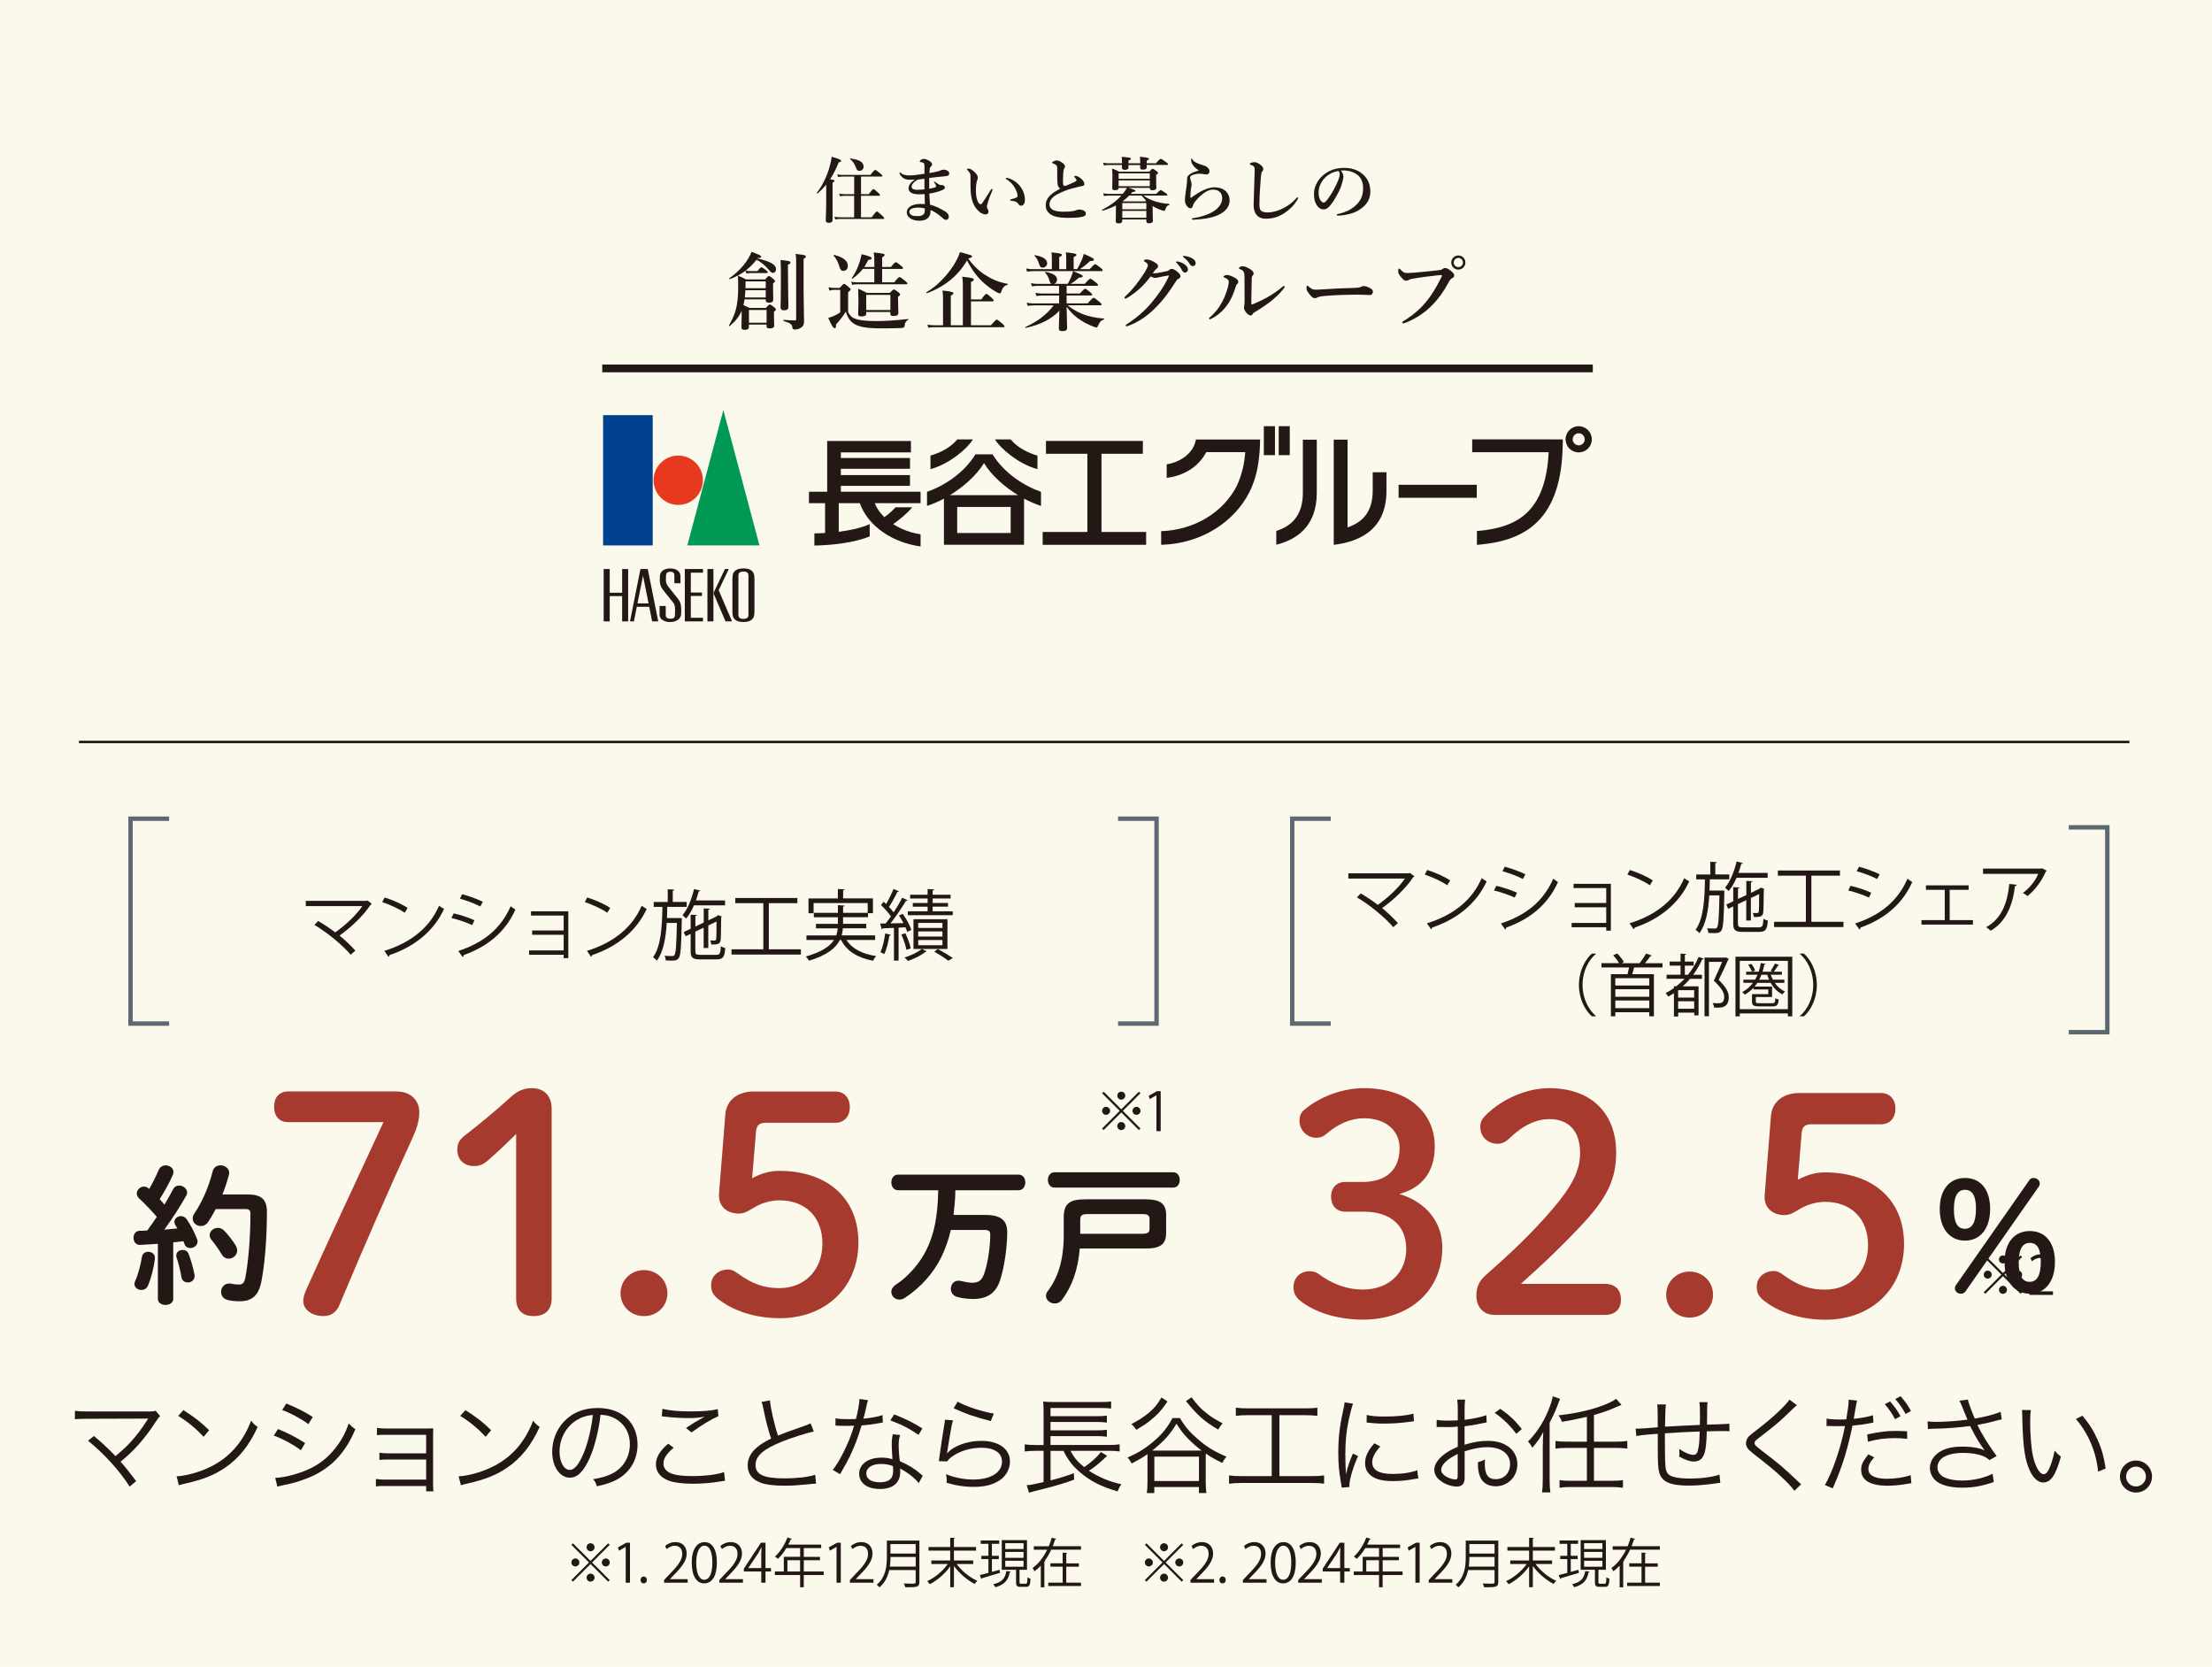 <?xml version="1.0" encoding="UTF-8"?>
<svg id="_レイヤー_2" data-name="レイヤー_2" xmlns="http://www.w3.org/2000/svg" viewBox="0 0 539 406.12">
  <defs>
    <style>
      .cls-1 {
        stroke: #5d6970;
        stroke-width: 1.08px;
      }

      .cls-1, .cls-2, .cls-3 {
        fill: none;
        stroke-miterlimit: 10;
      }

      .cls-4 {
        fill: #009953;
      }

      .cls-5 {
        fill: #00418f;
      }

      .cls-2 {
        stroke-width: 1.89px;
      }

      .cls-2, .cls-3 {
        stroke: #231815;
      }

      .cls-3 {
        stroke-width: .6px;
      }

      .cls-6 {
        fill: #231815;
      }

      .cls-7 {
        fill: #e73820;
      }

      .cls-8 {
        fill: #fbf9ec;
      }

      .cls-9 {
        fill: #a73a2f;
      }
    </style>
  </defs>
  <g id="_レイヤー_1-2" data-name="レイヤー_1">
    <rect class="cls-8" width="539" height="406.12"/>
    <g>
      <path class="cls-6" d="M22.88,349.9c1.95,1.61,2.91,2.5,5.28,4.91,1.12-.94,2.5-2.18,3.46-3.2,1.43-1.51,3.2-3.85,4.29-5.64.08-.13.1-.16.21-.31q-.36.03-14.85.05c-1.4,0-2.13.03-3.02.1v-2.05c.91.13,1.53.16,3.04.16h15.16c.91,0,1.04-.03,1.46-.18l1.09,1.3c-.31.31-.49.55-1.04,1.38-2.55,3.98-5.3,7.1-8.58,9.75.99,1.07,2.05,2.42,3.8,4.73l-1.59,1.33c-2.37-3.77-6.24-8.03-10.14-11.18l1.43-1.14Z"/>
      <path class="cls-6" d="M43.02,359.73c2.03-.08,5.15-.88,7.57-2,5.02-2.24,8.5-6.06,10.61-11.57.6.81.86,1.04,1.59,1.53-2.08,4.52-4.5,7.57-7.93,9.93-2.68,1.82-5.36,2.89-9.7,3.87-.7.16-.91.21-1.56.42l-.57-2.18ZM44.69,343.6c2.78,1.77,4.39,3.04,6.27,4.89l-1.35,1.61c-1.87-2.03-3.93-3.72-6.19-5.1l1.27-1.4Z"/>
      <path class="cls-6" d="M67.75,348.21c2.47,1.01,4.34,1.98,6.6,3.41l-1.01,1.74c-1.9-1.38-4.26-2.68-6.63-3.56l1.04-1.59ZM67.07,360.09c1.69,0,4.39-.62,6.99-1.61,3.22-1.22,5.69-3.07,7.8-5.8,1.46-1.9,2.31-3.54,3.12-5.82.65.68.91.91,1.61,1.38-2.26,5.41-5.43,8.94-10.01,11.21-1.82.91-4.45,1.79-6.58,2.24-.42.08-.88.18-1.4.29-.52.1-.62.16-1.01.29l-.52-2.16ZM69.77,341.99c2.55,1.04,4.24,1.9,6.45,3.28l-1.07,1.74c-1.79-1.33-4.5-2.78-6.4-3.43l1.01-1.59Z"/>
      <path class="cls-6" d="M93.86,362.09c-1.4,0-1.61,0-2.26.1v-1.82c.62.1,1.3.16,2.26.16h9.98v-4.89h-9.15c-1.38,0-1.59,0-2.24.1v-1.77c.62.1,1.25.16,2.26.16h9.13v-4.52h-9.72c-1.38,0-1.61,0-2.26.1v-1.79c.62.1,1.25.16,2.26.16h9.67c.83,0,1.3-.03,1.77-.05-.03.68-.03,1.09-.03,2v11.75c0,.83.03,1.17.1,1.61h-1.79v-1.3h-9.98Z"/>
      <path class="cls-6" d="M111.74,359.73c2.03-.08,5.15-.88,7.57-2,5.02-2.24,8.5-6.06,10.61-11.57.6.81.86,1.04,1.59,1.53-2.08,4.52-4.5,7.57-7.93,9.93-2.68,1.82-5.36,2.89-9.7,3.87-.7.16-.91.21-1.56.42l-.57-2.18ZM113.41,343.6c2.78,1.77,4.39,3.04,6.27,4.89l-1.35,1.61c-1.87-2.03-3.93-3.72-6.19-5.1l1.27-1.4Z"/>
      <path class="cls-6" d="M143.78,355.07c-1.51,3.43-3.04,4.99-4.91,4.99-2.47,0-4.32-2.7-4.32-6.34,0-2.65.99-5.23,2.73-7.18,2.08-2.29,4.91-3.46,8.4-3.46,2.91,0,5.46.91,7.15,2.57,1.64,1.59,2.52,3.85,2.52,6.34,0,4.03-2.18,7.36-5.95,8.97-1.17.49-2.16.81-3.95,1.2-.26-.86-.42-1.12-.91-1.74,1.9-.31,3.12-.65,4.34-1.22,2.86-1.3,4.6-4.08,4.6-7.28,0-2.96-1.51-5.36-4.13-6.53-.96-.42-1.72-.6-3.02-.65-.39,3.61-1.38,7.59-2.55,10.32ZM140.58,346c-2.63,1.59-4.24,4.52-4.24,7.75,0,2.5,1.09,4.42,2.5,4.42,1.09,0,2.13-1.22,3.25-3.77,1.07-2.44,2.03-6.29,2.37-9.62-1.56.13-2.68.49-3.87,1.22Z"/>
      <path class="cls-6" d="M164.14,352.78c-1.69,1.4-2.47,2.6-2.47,3.82s.75,2.05,2.21,2.55c.99.34,2.7.52,4.76.52,3.25,0,6.34-.39,7.8-.99l.23,2.13c-.34.03-.44.05-.88.13-2.26.39-4.73.6-7.02.6-2.5,0-4.71-.31-5.98-.81-1.95-.81-2.96-2.13-2.96-3.93,0-1.69.99-3.33,2.99-5.02l1.33.99ZM161.41,343.29c1.9.44,3.95.62,6.92.62s5.15-.18,6.58-.55l.13,1.72c-1.61.68-4,2.11-6.55,3.95l-1.33-1.07c1.66-1.12,2.29-1.51,3.46-2.16.29-.16.34-.18.65-.34.18-.1.23-.1.49-.26-1.56.26-2.44.34-3.93.34-1.82,0-4.03-.13-5.72-.34-.47-.05-.52-.08-.86-.08l.16-1.85Z"/>
      <path class="cls-6" d="M187.62,341.19c.1,1.74,1.07,6.01,1.95,8.61,1.53-.62,2.26-.91,6.29-2.31.91-.34,1.14-.42,1.66-.68l.78,1.98c-1.82.39-5.54,1.59-7.83,2.52-4.45,1.77-6.37,3.48-6.37,5.64,0,2.37,2,3.28,7.1,3.28,2.99,0,5.9-.34,7.44-.88l.21,2.16q-.49,0-1.92.16c-2.68.26-3.93.34-5.75.34-2.57,0-4.52-.23-5.77-.7-2.13-.78-3.22-2.21-3.22-4.26,0-1.66.78-3.17,2.31-4.42.99-.81,1.79-1.3,3.41-2.11-.73-2.13-1.22-3.95-1.9-7.28-.23-1.09-.29-1.22-.44-1.64l2.05-.39Z"/>
      <path class="cls-6" d="M211.51,341.19c-.18.49-.21.6-.42,1.66-.18.88-.34,1.51-.7,2.83,1.82-.16,3.46-.47,4.65-.86l.08,1.79q-.29.05-.91.16c-1.07.23-2.68.44-4.26.55-.81,2.78-1.74,5.2-2.89,7.59-.62,1.25-.86,1.69-1.85,3.41-.23.36-.39.68-.52.88l-1.77-1.04c.83-1.04,1.53-2.18,2.5-4.06,1.2-2.37,1.95-4.24,2.7-6.71-.65.03-1.53.05-1.92.05-.44,0-1.33-.03-1.72-.03-.29-.03-.49-.03-.57-.03h-.34l.03-1.79c.88.16,1.66.21,3.09.21.52,0,1.38-.03,1.87-.03.42-1.48.83-3.69.88-4.89l2.05.29ZM223.86,361.36c-1.01-1.25-2.65-2.55-4.55-3.54.05.42.05.57.05.83,0,2.68-1.77,4.16-4.94,4.16s-5.07-1.46-5.07-3.77c0-1.4.96-2.7,2.42-3.3.91-.39,1.9-.57,3.07-.57.96,0,1.61.1,2.63.39-.13-1.69-.18-2.91-.18-3.56,0-.94.05-1.56.26-2.52l1.77.18c-.26.96-.34,1.51-.34,2.42,0,1.17.13,2.96.29,3.95,2.08.91,3.69,1.9,5.1,3.15q.29.29.47.42l-.96,1.77ZM214.7,356.71c-2.21,0-3.61.91-3.61,2.34,0,1.33,1.25,2.13,3.3,2.13,2.24,0,3.25-.88,3.25-2.83,0-.31-.05-1.12-.05-1.12-1.09-.39-1.85-.52-2.89-.52ZM223.83,349.64c-2.18-1.51-4.16-2.55-6.89-3.54l.96-1.46c3.02,1.2,4.76,2.08,6.86,3.43l-.94,1.56Z"/>
      <path class="cls-6" d="M232.21,346.07c-.23.81-.36,1.43-.6,2.86-.62,3.77-.68,3.95-.75,4.55-.03.31-.05.36-.1.6l.05.03c.34-.36.52-.55.81-.78,1.79-1.38,4.65-2.24,7.51-2.24,4.24,0,6.97,1.98,6.97,5.02,0,1.74-.88,3.43-2.34,4.47-1.66,1.17-3.72,1.72-6.47,1.72-1.56,0-3.12-.16-4.55-.47q-.49-.13-2.08-.52c.03-.23.03-.39.03-.49,0-.6-.03-.94-.18-1.61,1.98.81,4.45,1.3,6.63,1.3,4.29,0,7.02-1.72,7.02-4.37,0-2.13-1.87-3.38-5.04-3.38-2.65,0-5.33.83-7.28,2.26-.42.31-.6.49-1.04,1.07l-2.03-.05c.08-.47.1-.7.21-1.53.26-1.98.73-4.99,1.09-7.18.13-.7.16-.91.18-1.38l1.98.13ZM233.35,341.55c2.03,1.14,5.98,2.44,8.81,2.89l-.73,1.82q-3.33-.86-5.07-1.48t-3.98-1.64l.96-1.59Z"/>
      <path class="cls-6" d="M260.84,353.51c.88,1.66,1.64,2.57,3.35,3.98,1.61-1.07,3.33-2.63,4.06-3.69l1.53.94q-.13.13-.47.42c-.05.08-.16.16-.29.29-1.61,1.48-2.37,2.08-3.69,2.91,2.37,1.56,4.94,2.65,7.9,3.3-.39.57-.62,1.01-.91,1.74-3.98-1.14-6.81-2.6-9.23-4.73-1.74-1.48-2.89-2.99-3.95-5.15h-3.15v7.2c2.44-.62,3.87-1.07,5.69-1.77l.05,1.59c-2.42.91-4.71,1.59-9.88,2.86-.36.1-.62.18-1.12.31l-.55-1.82c.96-.05,1.14-.1,4.11-.75v-7.62h-2.03c-1.07,0-1.79.05-2.57.16v-1.74c.62.1,1.48.16,2.57.16h2.03v-8.03c0-1.4-.03-1.82-.1-2.57.75.1,1.4.13,2.7.13h11.08c1.46,0,2.13-.03,2.78-.16v1.74c-.83-.1-1.51-.13-2.76-.13h-12.01v2h11.21c1.22,0,1.95-.05,2.52-.13v1.69c-.73-.1-1.56-.16-2.52-.16h-11.21v2.05h11.21c1.25,0,1.98-.05,2.52-.16v1.72c-.75-.1-1.46-.16-2.52-.16h-11.21v2.16h14.33c1.09,0,1.82-.05,2.52-.16v1.74c-.68-.1-1.46-.16-2.44-.16h-9.57Z"/>
      <path class="cls-6" d="M287.52,345.53c1.27,2.16,2.44,3.51,4.52,5.28,2.13,1.82,3.9,2.89,6.81,4.13-.36.42-.78,1.04-1.04,1.53-1.87-.94-2.68-1.4-3.98-2.29-.03.29-.03.57-.03,1.38v5.59c0,1.14.05,1.9.16,2.65h-1.82v-1.46h-10.87v1.46h-1.82c.1-.73.16-1.56.16-2.65v-6.84c-1.09.78-1.82,1.22-3.85,2.29-.34-.62-.55-.94-1.01-1.43,2.76-1.25,4.42-2.29,6.4-4,2.11-1.82,3.25-3.22,4.55-5.64h1.82ZM284.48,341.5c-1.43,2.11-2.5,3.28-4.21,4.63-1.09.88-1.27.99-3.38,2.26-.52-.73-.7-.94-1.22-1.38,1.92-1.01,3.07-1.77,4.19-2.7,1.4-1.17,2.16-2.08,3.15-3.8l1.48.99ZM291.81,353.46h.99c-1.25-.94-2.26-1.85-3.3-2.91-1.12-1.14-1.69-1.87-2.81-3.64-1.77,2.83-3.02,4.21-5.93,6.55h11.05ZM281.28,360.87h10.87v-5.93h-10.87v5.93ZM290.33,340.46c1.48,2,2.52,3.07,4.32,4.39.94.68,1.69,1.14,3.28,1.98-.34.34-.75.94-1.09,1.51-3.35-1.95-5.2-3.61-7.85-6.94l1.35-.94Z"/>
      <path class="cls-6" d="M304.13,344.83c-1.22,0-2.08.05-2.99.16v-1.98c.83.1,1.64.16,3.02.16h13.83c1.35,0,2.16-.05,3.02-.16v1.98c-.94-.1-1.77-.16-2.99-.16h-6.27v14.85h7.85c1.35,0,2.16-.05,3.04-.18v2.03c-.83-.13-1.74-.18-3.04-.18h-17.08c-1.3,0-2.13.05-3.04.18v-2.03c.88.13,1.69.18,3.07.18h7.33v-14.85h-5.75Z"/>
      <path class="cls-6" d="M329.69,342.02c-.39,1.12-.7,2.39-1.09,4.16-.55,2.73-.78,5.02-.78,8.14,0,2.03.05,3.56.16,4.94.36-1.74.86-3.17,1.69-5.07l1.25.6c-1.17,2.57-2.11,5.69-2.11,7.15v.39l-1.87.16c-.05-.42-.08-.55-.16-1.04-.49-2.76-.68-4.63-.68-7.36,0-3.69.31-6.45,1.17-10.3.26-1.22.31-1.48.36-2.08l2.05.31ZM336.32,352.47c-1.3,1.43-1.95,2.68-1.95,3.82,0,1.92,1.64,2.86,4.99,2.86,2.37,0,4.58-.34,5.98-.91l.26,2c-.34.03-.39.05-.91.13-1.82.36-3.56.52-5.33.52-2.96,0-4.84-.62-5.95-1.98-.52-.65-.78-1.43-.78-2.39,0-1.59.65-2.99,2.26-4.84l1.43.78ZM333.02,344.77c1.12.29,2.39.39,4.42.39,2.89,0,5.23-.23,6.97-.7l.13,1.85c-.05,0-.65.08-1.79.23-1.51.21-3.59.34-5.59.34-1.46,0-2.47-.08-4.16-.26l.03-1.85Z"/>
      <path class="cls-6" d="M362.25,346.59c-.31.05-.42.08-.78.16-2.13.44-3.38.65-4.6.78v4.5c2.26-.68,3.85-.94,5.59-.94,1.85,0,3.41.36,4.6,1.09,1.72,1.01,2.68,2.68,2.68,4.6,0,3.04-2.31,5.38-5.3,5.38-2.05,0-3.51-1.07-4-2.94-.23-.86-.34-1.64-.31-2.94.81-.21,1.07-.31,1.72-.68-.05.47-.05.7-.05,1.01,0,2.7.78,3.82,2.68,3.82,2.03,0,3.48-1.53,3.48-3.67,0-2.55-2.16-4.13-5.56-4.13-1.66,0-3.33.31-5.51,1.01v6.5c0,1.4-.62,2.08-1.9,2.08-1.46,0-3.15-.65-4.29-1.66-.81-.7-1.2-1.51-1.2-2.44,0-1.14.65-2.26,2.05-3.46.96-.81,2.03-1.43,3.67-2.13v-4.91q-.23.03-1.04.08c-.47.03-.91.03-1.66.03-.39,0-1.09,0-1.38-.03h-1.07v-1.72c.75.13,1.48.18,2.65.18.7,0,1.72-.03,2.5-.08v-2.57c0-1.04-.03-1.69-.13-2.47h1.92c-.1.73-.13,1.22-.13,2.42v2.5c2.24-.29,3.87-.62,5.3-1.12l.08,1.74ZM355.2,354.27c-2.57,1.25-4.03,2.65-4.03,3.9,0,.55.36,1.07,1.12,1.56.7.44,1.64.75,2.31.75.52,0,.6-.16.6-1.27v-4.94ZM369.47,349.38c-1.38-1.92-3.22-3.72-5.25-5.1l1.35-1.01c2.39,1.69,3.69,2.94,5.25,4.94l-1.35,1.17Z"/>
      <path class="cls-6" d="M375.95,352.16c0-1.01.03-1.85.1-3.25-.65,1.3-1.43,2.42-2.65,3.85-.31-.57-.65-1.07-1.07-1.51,1.98-1.98,3.56-4.34,4.81-7.25.62-1.46,1.09-2.86,1.22-3.77l1.79.62c-.13.29-.18.42-.31.78-.83,2.21-1.04,2.68-2.24,5.04v13.86c0,1.2.05,2.16.18,3.12h-2.03c.13-.94.18-1.77.18-3.17v-8.32ZM386.68,345.22c-2.55.6-4.06.91-6.11,1.22-.23-.7-.36-.94-.83-1.56,3.85-.44,7.12-1.14,9.96-2.11,1.85-.65,3.3-1.3,4.11-1.92l1.3,1.46c-3.02,1.33-4.19,1.77-6.71,2.47v6.5h5.43c1.07,0,1.9-.05,2.7-.18v1.87c-.81-.1-1.56-.16-2.7-.16h-5.43v8.01h4.26c1.22,0,2.03-.05,2.81-.16v1.85c-.91-.13-1.77-.18-2.81-.18h-9.83c-1.04,0-1.9.05-2.81.18v-1.85c.75.1,1.59.16,2.81.16h3.85v-8.01h-4.97c-1.12,0-1.92.05-2.68.16v-1.85c.7.1,1.51.16,2.68.16h4.97v-6.06Z"/>
      <path class="cls-6" d="M405.94,342.2q-.16.83-.23,5.43c4.21-.23,5.25-.29,8.5-.42v-.73c.03-.29.03-.57.03-.88,0-2.37-.03-3.15-.16-3.95h2c-.08.52-.1,1.17-.1,2v1.09l-.03,1.69v.7c2.55-.05,4.58-.13,5.43-.23l.05,1.85c-.7-.05-.86-.05-1.95-.05-.23,0-.91,0-1.77.03-.42,0-.99.03-1.82.03-.03,2.21-.21,4.03-.47,5.07-.42,1.53-1.27,2.29-2.63,2.29-1.01,0-2.05-.34-3.61-1.2.03-.39.05-.52.05-.78,0-.29-.03-.55-.05-1.07,1.43.94,2.65,1.43,3.41,1.43s1.04-.42,1.27-1.69c.21-1.14.26-2,.31-4-3.15.1-5.02.21-8.48.44v2.34c0,4,.08,5.8.26,6.55.23.88.73,1.38,1.74,1.69.81.29,2.39.44,4.06.44,2.83,0,5.56-.36,7.23-.96l.21,2c-.36.03-.42.05-1.04.13-2.42.36-4.58.55-6.58.55-4.63,0-6.6-.88-7.28-3.22-.26-.94-.34-2.44-.34-6.16v-3.25c-2.57.18-4.03.34-5.23.55l-.16-1.82c.26.03.47.03.57.03.47,0,2.08-.1,4.81-.34v-1.69c0-2.42-.03-3.17-.13-3.87h2.11Z"/>
      <path class="cls-6" d="M437.85,342.38c-.29.23-.49.42-3.2,3.02-1.3,1.22-2.7,2.39-5.98,4.91-.96.73-1.14.94-1.14,1.3,0,.47.21.65,2.31,2.29,3.77,2.89,4.5,3.48,8.32,7.1.39.39.44.42.73.65l-1.64,1.61c-.62-.88-1.64-1.98-3.35-3.56-1.74-1.61-2.78-2.47-6.58-5.43-1.46-1.14-1.87-1.72-1.87-2.6,0-.62.26-1.22.75-1.74q.31-.31,2.21-1.77c3.46-2.65,6.71-5.69,7.62-7.12l1.82,1.35Z"/>
      <path class="cls-6" d="M445.08,345.66c.83.16,1.87.23,3.25.23.52,0,.81,0,1.56-.05.52-3.2.57-3.64.57-4.78l2.05.21q-.16.62-.47,2.47c-.13.83-.21,1.2-.34,1.98,2.03-.21,3.43-.47,4.68-.88l.13,1.79q-.21.03-.73.13c-1.33.29-3.12.52-4.39.62-.39,2.05-1.12,4.99-1.82,7.36-.86,2.78-1.61,4.76-2.99,7.93l-1.9-.81c1.92-3.35,3.93-9.28,4.89-14.38-.52.03-.83.03-1.79.03-.91,0-1.14,0-2.16-.05h-.1c-.05,0-.21,0-.44.03v-1.82ZM456.7,355.1c-.52.62-.6.7-.78.99-.42.55-.65,1.22-.65,1.85,0,1.56,1.59,2.39,4.55,2.39,1.95,0,4.26-.36,5.75-.88l.18,1.95q-.29.05-1.14.18c-1.74.31-3.25.44-4.63.44-4.26,0-6.47-1.33-6.47-3.9,0-1.17.36-1.98,1.74-3.74l1.46.73ZM464.73,350.6c-1.25-.13-1.98-.18-3.07-.18-2.31,0-4.13.23-6.5.88l-.18-1.77c3.02-.65,4.71-.86,6.89-.86.49,0,.88,0,2.83.08l.03,1.85ZM460.55,341.47c1.27,1.48,1.72,2.13,2.55,3.61l-1.33.73c-.73-1.4-1.43-2.42-2.5-3.64l1.27-.7ZM463.12,340.2c1.25,1.48,1.72,2.13,2.52,3.61l-1.3.73c-.75-1.4-1.43-2.39-2.52-3.64l1.3-.7Z"/>
      <path class="cls-6" d="M469.67,346.33c.68.1,1.12.13,2,.13,2.37,0,5.3-.21,7.75-.55-.39-.88-.81-1.92-1.27-3.09-.29-.68-.44-1.04-.68-1.51l2.05-.29q.1.68.75,2.34c.62,1.66.7,1.79.94,2.29,2.52-.42,4.89-1.04,6.29-1.64l.26,1.85c-.55.1-.75.16-1.53.36-1.56.42-1.87.49-3.51.81q-.62.13-.88.18c.94,2.03,2.86,5.15,4.68,7.57l-1.74.99c-.7-.57-1.07-.81-1.79-1.07-1.33-.44-2.78-.68-4.55-.68-2.18,0-3.77.36-4.94,1.09-.86.55-1.4,1.48-1.4,2.42,0,.81.36,1.51.99,2.03.96.75,2.83,1.2,5.07,1.2,2.57,0,5.43-.65,7.38-1.66l.29,2c-2.6.96-5.07,1.4-7.64,1.4-3.17,0-5.56-.7-6.76-1.95-.75-.81-1.17-1.82-1.17-2.86,0-1.72,1.12-3.35,2.94-4.24,1.38-.68,2.94-.96,5.04-.96,2.24,0,4.29.36,5.38.94-1.35-1.85-2-2.91-3.12-5.1-.29-.55-.29-.6-.44-.86-2.57.36-5.82.62-9.26.68-.49,0-.62.03-1.01.08l-.1-1.9Z"/>
      <path class="cls-6" d="M494.87,343.58c-.13.81-.18,1.66-.18,3.09,0,2.86.29,6.42.68,8.09.57,2.65,1.64,4.45,2.63,4.45.47,0,.91-.44,1.3-1.3.6-1.3,1.01-2.68,1.35-4.45.57.68.81.91,1.53,1.48-1.27,4.55-2.47,6.29-4.32,6.29-1.46,0-2.81-1.46-3.69-3.95-.91-2.47-1.27-5.8-1.4-12.19-.03-.99-.03-1.07-.08-1.53l2.18.03ZM507.43,344.96c1.69,2,2.76,3.72,3.72,5.93.99,2.18,1.48,4.03,1.95,6.94l-1.85.75c-.47-4.84-2.37-9.28-5.41-12.82l1.59-.81Z"/>
      <path class="cls-6" d="M524.38,359.78c0,2.16-1.74,3.9-3.9,3.9s-3.9-1.74-3.9-3.9,1.74-3.9,3.9-3.9,3.9,1.74,3.9,3.9ZM518.06,359.78c0,1.33,1.09,2.42,2.42,2.42s2.42-1.09,2.42-2.42-1.09-2.42-2.42-2.42-2.42,1.09-2.42,2.42Z"/>
    </g>
    <g>
      <path class="cls-6" d="M38.48,303.08c-1.5.11-2.97.18-4.36.26-1.06.04-1.58-.84-1.58-1.72s.48-1.72,1.5-1.72c.59,0,1.21-.04,1.83-.07.81-1.06,1.58-2.2,2.34-3.33-1.39-1.61-2.93-3.22-4.29-4.47-.4-.37-.59-.81-.59-1.21,0-.88.81-1.69,1.76-1.69.37,0,.81.15,1.17.48l.11.07c.81-1.39,1.61-3,2.31-4.62.33-.77,1.03-1.1,1.68-1.1.95,0,1.91.62,1.91,1.61,0,.22-.04.44-.15.7-.88,2.05-2.05,4.07-3.22,5.94.4.4.81.84,1.17,1.32.77-1.32,1.5-2.56,2.09-3.7.33-.7.92-.95,1.5-.95.95,0,1.94.73,1.94,1.69,0,.26-.07.55-.26.84-1.47,2.6-3.44,5.68-5.31,8.21,1.06-.11,2.12-.18,3.19-.29-.18-.29-.37-.59-.51-.84-.15-.26-.22-.51-.22-.77,0-.77.77-1.39,1.58-1.39.51,0,1.06.22,1.43.77.88,1.25,1.9,3.19,2.53,4.84.07.22.11.4.11.59,0,.95-.92,1.58-1.79,1.58-.59,0-1.14-.29-1.39-.95-.07-.26-.18-.51-.29-.73-.81.11-1.65.22-2.46.29v13.78c0,.95-.92,1.47-1.87,1.47s-1.87-.51-1.87-1.47v-13.37ZM36.13,305.02c.81,0,1.61.51,1.61,1.43v.22c-.29,2.42-.95,4.91-1.68,6.59-.33.77-.99,1.06-1.61,1.06-.84,0-1.69-.55-1.69-1.47,0-.22.07-.48.18-.73.66-1.39,1.32-3.77,1.65-5.9.15-.81.84-1.21,1.54-1.21ZM47.38,310.55c.04.15.04.26.04.4,0,.99-.84,1.54-1.65,1.54-.7,0-1.39-.4-1.54-1.21-.26-1.61-.73-3.48-1.21-4.91-.07-.18-.07-.33-.07-.48,0-.81.77-1.32,1.58-1.32.59,0,1.21.29,1.46,1.03.55,1.5,1.1,3.33,1.39,4.95ZM60.53,291.06c3.26,0,4.51,1.36,4.51,4.18,0,6.7-.55,13.01-1.36,17.07-.7,3.52-2.42,4.76-5.31,4.76-.92,0-1.83-.07-2.71-.26-1.25-.26-1.79-1.14-1.79-2.02,0-1.03.73-2.05,2.02-2.05.11,0,.26,0,.4.04.7.15,1.32.22,1.83.22.95,0,1.39-.33,1.65-1.61.73-3.81,1.25-9.67,1.25-15.64,0-.88-.29-1.14-1.32-1.14h-7.14c-.55,1.06-1.14,2.09-1.8,3.08-.51.77-1.17,1.06-1.83,1.06-1.03,0-1.98-.81-1.98-1.83,0-.4.11-.81.4-1.21,1.98-2.93,3.52-6.52,4.47-10.29.26-1.03,1.06-1.47,1.91-1.47,1.03,0,2.12.73,2.12,1.83,0,.18-.04.33-.07.51-.44,1.61-.95,3.19-1.58,4.76h6.34ZM57.42,303.48c.26.4.37.81.37,1.21,0,1.14-.99,2.01-2.05,2.01-.62,0-1.25-.29-1.72-1.06-.77-1.28-1.54-2.38-2.45-3.48-.33-.4-.48-.81-.48-1.21,0-.99.95-1.76,1.98-1.76.55,0,1.1.18,1.58.7,1.03,1.1,2.01,2.31,2.78,3.59Z"/>
      <path class="cls-9" d="M96.68,265.96c3.3,0,5.49,2.05,5.49,5.05,0,2.12-.66,4.1-1.54,6.01-6.23,13.63-11.79,26.37-17.95,41.02-.66,1.61-1.9,2.64-3.88,2.64-2.56,0-4.91-1.39-4.91-3.74,0-.73.29-1.68.81-2.86,6.01-13.41,12.38-26.89,18.75-40.66h-23.22c-2.2,0-3.44-1.47-3.44-3.74s1.25-3.74,3.44-3.74h26.45Z"/>
      <path class="cls-9" d="M125.78,276.29c-2.27,2.27-4.4,4.32-7.03,6.59-1.03.88-1.98,1.25-3.22,1.25-2.49,0-4.1-1.61-4.1-3.96,0-1.47.44-2.34,1.68-3.37,3.96-3.08,7.25-5.79,11.06-9.23,1.68-1.54,3.08-2.42,5.42-2.42,3.15,0,4.83,2.05,4.83,4.98v46.23c0,2.86-1.61,4.32-4.4,4.32s-4.25-1.47-4.25-4.32v-40.07Z"/>
      <path class="cls-9" d="M162.63,315.12c0,3.15-2.49,5.57-5.71,5.57s-5.71-2.42-5.71-5.57,2.49-5.64,5.71-5.64,5.71,2.49,5.71,5.64Z"/>
      <path class="cls-9" d="M183.23,287.13c2.27-1.25,4.47-1.83,6.67-1.83,11.28,0,19.27,6.3,19.27,17.44s-8.2,18.46-19.12,18.46c-6.01,0-11.43-1.76-15.16-4.76-1.25-1.03-1.61-1.98-1.61-3.3,0-2.2,1.76-3.81,4.18-3.81.66,0,1.32.22,2.2.88,3.81,2.78,6.67,3.66,10.26,3.66,6.15,0,10.48-4.4,10.48-10.84s-4.1-10.55-10.48-10.55c-2.27,0-4.54.73-6.3,1.83-1.61.95-2.27,1.39-3.66,1.39-2.56,0-4.76-1.54-4.76-4.32v-.44l1.54-19.41c.29-3.44,3-5.57,6.89-5.57h19.93c2.2,0,3.52,1.61,3.52,3.81s-1.32,3.81-3.52,3.81h-16.92c-1.61,0-2.27.59-2.42,2.12l-.95,11.43Z"/>
      <path class="cls-6" d="M232.79,290.03c0,2.02-.22,4.03-.44,6.01h7.8c3.77,0,5.28,1.39,5.28,4.14,0,3.15-.55,8.17-1.76,11.83-1.03,3.08-3.08,4.51-6.63,4.51-.99,0-2.78-.18-3.85-.51-1.03-.33-1.5-1.17-1.5-1.98,0-.99.7-1.98,1.83-1.98.18,0,.37.04.55.07.81.18,2.01.44,2.71.44,1.72,0,2.49-.51,3.15-2.53.88-2.75,1.36-6.52,1.36-9.16,0-.92-.37-1.17-1.47-1.17h-8.13c-.59,2.49-1.36,4.69-2.38,6.74-1.91,3.81-4.98,7.29-8.79,9.78-.48.33-.95.44-1.39.44-1.1,0-1.94-.88-1.94-1.87,0-.62.33-1.25,1.1-1.76,3.15-2.05,5.9-5.35,7.4-8.39,1.94-3.88,2.78-8.06,2.93-14.62h-9.78c-1.1,0-1.65-.95-1.65-1.91s.55-1.9,1.65-1.9h29.35c1.1,0,1.65.95,1.65,1.9s-.55,1.91-1.65,1.91h-15.39Z"/>
      <path class="cls-6" d="M263.11,304.21c-.44,5.24-1.9,9.27-4.32,12.49-.48.66-1.14.92-1.8.92-1.06,0-2.12-.81-2.12-1.87,0-.37.15-.81.48-1.21,2.46-3.26,3.85-7.44,3.85-13.7v-4.21c0-3.3,1.36-4.4,5.24-4.4h14.69c3.63,0,5.02,1.1,5.02,3.81v4.43c0,1.1-.26,2.27-1.21,2.93-1.1.77-2.53.81-3.81.81h-16.01ZM285.86,285.64c1.1,0,1.61.92,1.61,1.87s-.51,1.87-1.61,1.87h-28.91c-1.06,0-1.61-.95-1.61-1.87s.55-1.87,1.61-1.87h28.91ZM278.42,300.62c1.39,0,1.69-.4,1.69-1.28v-2.23c0-.88-.29-1.28-1.69-1.28h-13.37c-1.5,0-1.83.33-1.83,1.54v3.26h15.2Z"/>
    </g>
    <g>
      <path class="cls-6" d="M344.64,213.54c-.06.09-.15.15-.28.19-1.75,2.67-4.69,5.46-7.58,7.54,1.45,1.16,2.89,2.61,3.85,3.66l-1.14.99c-1.97-2.31-5.67-5.41-8.84-7.26l.9-.96c1.33.75,2.83,1.75,4.19,2.78,2.53-1.8,5.11-4.22,6.59-6.4h-13.78v-1.28h14.77l.23-.11,1.11.84Z"/>
      <path class="cls-6" d="M347.77,211.98c1.95.62,4.2,1.6,5.59,2.55l-.71,1.18c-1.35-.96-3.57-1.95-5.48-2.61l.6-1.13ZM347.7,224.98c6.66-2.06,11.09-5.8,13.34-11,.39.32.83.56,1.22.77-2.35,5.14-6.93,9.14-13.29,11.26-.02.17-.13.36-.26.43l-1.01-1.46Z"/>
      <path class="cls-6" d="M364.6,215.84c1.69.38,3.79,1.09,5.05,1.69l-.56,1.18c-1.24-.6-3.4-1.35-5.05-1.73l.56-1.14ZM365.73,225.02c6.1-2.05,10.27-5.29,12.76-10.92.28.24.86.64,1.15.83-2.51,5.57-6.89,9.05-12.63,11.09.04.17-.06.39-.23.47l-1.05-1.46ZM366.67,211.19c1.69.45,3.75,1.2,5.03,1.84l-.62,1.15c-1.33-.68-3.28-1.43-4.97-1.9l.56-1.09Z"/>
      <path class="cls-6" d="M392.52,215.36v11.41h-1.13v-.83h-8.43v-1.05h8.43v-3.81h-7.68v-1.05h7.68v-3.64h-7.96v-1.03h9.08Z"/>
      <path class="cls-6" d="M397.14,211.98c1.95.62,4.2,1.6,5.59,2.55l-.71,1.18c-1.35-.96-3.57-1.95-5.48-2.61l.6-1.13ZM397.06,224.98c6.66-2.06,11.09-5.8,13.34-11,.39.32.83.56,1.22.77-2.35,5.14-6.93,9.14-13.29,11.26-.02.17-.13.36-.26.43l-1.01-1.46Z"/>
      <path class="cls-6" d="M419.55,216.99l.64.04c0,.11,0,.26-.02.43-.13,6.53-.24,8.65-.75,9.31-.43.58-.99.6-1.73.6-.41,0-.9-.02-1.41-.04-.02-.36-.13-.84-.32-1.14.84.06,1.61.06,1.95.06.21,0,.34-.06.47-.24.34-.43.49-2.36.6-7.83h-2.48c-.21,3.58-.77,7-2.4,9.2-.23-.28-.62-.64-.94-.83,1.97-2.67,2.21-7.53,2.29-12.27h-2.12v-1.2h3.42v-3.1l1.6.09c-.02.13-.13.23-.38.26v2.74h3.4v1.2h-4.73c-.02.9-.04,1.82-.08,2.72h2.98ZM430.72,213.89h-7.58c-.54,1.26-1.18,2.38-1.92,3.23-.19-.23-.62-.62-.88-.83,1.24-1.43,2.23-3.88,2.82-6.38l1.52.39c-.04.13-.17.19-.39.19-.19.75-.41,1.48-.68,2.21h7.11v1.18ZM423.5,225.1c0,.71.17.86,1.24.86h3.87c.84,0,1-.34,1.09-2.1.28.19.73.38,1.07.45-.15,2.16-.53,2.76-2.08,2.76h-3.98c-1.86,0-2.37-.39-2.37-1.97v-4.24l-1.22.58-.47-1.03,1.69-.81v-3.43l1.52.09c-.02.13-.11.23-.36.24v2.55l2.03-.96v-3.45l1.48.09c-.02.13-.11.23-.36.24v2.59l1.97-.94c.19-.17.21-.19.39-.34.21.06.41.13.94.34-.02.06-.09.15-.17.19-.02,2.63-.06,5.05-.13,5.57-.13,1.01-.84,1.07-2.27,1.07-.06-.32-.15-.75-.28-.99.36.02.88.02,1.03.02.26,0,.38-.07.43-.38.06-.28.09-2.03.09-4.24l-2.01.94v5.5h-1.13v-4.96l-2.03.96v4.79Z"/>
      <path class="cls-6" d="M441.37,224.61h7.83v1.28h-16.91v-1.28h7.75v-11.24h-6.83v-1.26h15.13v1.26h-6.96v11.24Z"/>
      <path class="cls-6" d="M450.92,215.84c1.69.38,3.79,1.09,5.05,1.69l-.56,1.18c-1.24-.6-3.4-1.35-5.05-1.73l.56-1.14ZM452.05,225.02c6.1-2.05,10.27-5.29,12.76-10.92.28.24.86.64,1.15.83-2.51,5.57-6.89,9.05-12.63,11.09.04.17-.06.39-.23.47l-1.05-1.46ZM452.99,211.19c1.69.45,3.75,1.2,5.03,1.84l-.62,1.15c-1.33-.68-3.28-1.43-4.97-1.9l.56-1.09Z"/>
      <path class="cls-6" d="M479.7,215.73v1.09h-4.62v7.38h5.67v1.09h-12.54v-1.09h5.67v-7.38h-4.58v-1.09h10.4Z"/>
      <path class="cls-6" d="M498.75,212.17c-.04.08-.15.13-.24.17-1.01,2.4-2.63,4.49-4.45,6.01-.28-.24-.81-.58-1.14-.77,1.73-1.26,3.12-3.08,3.73-4.65h-13.44v-1.28h14.15l.21-.09,1.18.62ZM491.43,215.58c-.02.15-.19.28-.43.32-.54,4.43-2.06,8.65-5.93,10.89-.26-.23-.75-.66-1.11-.86,3.83-2.1,5.2-6.02,5.65-10.55l1.82.21Z"/>
      <path class="cls-6" d="M388.87,232.44c-1.79,1.5-3.25,4.24-3.25,7.56s1.51,6.11,3.25,7.56v.08h-.99c-1.66-1.5-3.14-4.26-3.14-7.64s1.48-6.15,3.14-7.64h.99v.08Z"/>
      <path class="cls-6" d="M405.11,235.73h-6.92c-.13.49-.28,1.1-.46,1.64h5.28v10.27h-1.13v-.99h-8.27v.99h-1.08v-10.27h4.06c.13-.51.26-1.12.36-1.64h-6.72v-1.04h4.29c-.33-.59-.92-1.36-1.45-1.92l1-.44c.62.62,1.3,1.48,1.63,2.07l-.58.3h4.37c.56-.67,1.23-1.64,1.61-2.35l1.43.49c-.07.08-.18.15-.36.13-.35.53-.85,1.17-1.35,1.73h4.29v1.04ZM401.87,240.13v-1.77h-8.27v1.77h8.27ZM393.61,241.04v1.84h8.27v-1.84h-8.27ZM393.61,245.66h8.27v-1.87h-8.27v1.87Z"/>
      <path class="cls-6" d="M410.54,237.52h.77c1.04-1.3,1.92-2.76,2.61-4.35l1.25.43c-.05.11-.2.18-.39.16-.61,1.35-1.35,2.61-2.2,3.76h2.14v.99h-2.92c-.54.66-1.13,1.27-1.76,1.82h3.85v7.07h-1.05v-.66h-3.91v.95h-1.04v-5.69c-.44.3-.9.56-1.38.82-.15-.21-.44-.62-.64-.84.71-.36,1.38-.77,2.02-1.23v-.43h.59c.69-.54,1.36-1.17,1.99-1.82h-4.37v-.99h3.4v-2.22h-2.65v-.99h2.65v-1.94l1.36.08c-.02.12-.1.2-.31.23v1.63h2.14v.99h-2.14v2.22ZM412.82,243.08v-1.81h-3.91v1.81h3.91ZM408.91,245.8h3.91v-1.82h-3.91v1.82ZM415.35,233.33h4.98c.18-.05.2-.05.23-.05.08.05.16.12.72.36-.02.07-.08.13-.15.16-.61,1.41-1.46,3.2-2.33,4.96,1.73,1.69,2.45,2.96,2.45,4.16,0,2.61-1.73,2.61-2.81,2.61-.26,0-.51,0-.76-.02-.02-.31-.16-.79-.38-1.1.44.03.89.05,1.25.05.72,0,1.59,0,1.59-1.58,0-1.08-.77-2.25-2.53-3.93.77-1.66,1.48-3.24,2.02-4.58h-3.21v13.26h-1.08v-14.31Z"/>
      <path class="cls-6" d="M422.88,233.12h13.85v14.53h-1.08v-.72h-11.72v.72h-1.05v-14.53ZM423.93,245.9h11.72v-11.77h-11.72v11.77ZM434.77,239.49h-2.3c.64.94,1.48,1.68,2.48,2.09-.2.16-.48.49-.61.72-1.2-.57-2.17-1.56-2.88-2.81h-3.25c-.21.31-.43.62-.67.9h4.26v2.55h-3.96v1.1c0,.36.16.41.99.41h2.99c.61,0,.72-.13.77-1.23.21.15.58.26.82.31-.1,1.36-.41,1.69-1.48,1.69h-3.16c-1.46,0-1.86-.2-1.86-1.2v-1.79h3.96v-1.13h-3.58v-.43c-.62.67-1.33,1.25-2.15,1.69-.13-.18-.41-.49-.61-.64,1.05-.54,1.92-1.3,2.61-2.24h-2.33v-.77h2.84c.23-.38.43-.77.61-1.2h-2.78v-.74h3.06c.21-.66.39-1.36.53-2.12l1.17.23c-.03.1-.15.16-.33.18-.12.59-.26,1.17-.44,1.71h2.48c-.18-.07-.39-.16-.49-.2.34-.49.79-1.28,1.04-1.79l1.04.36c-.05.1-.15.15-.31.15-.25.41-.64,1.02-.99,1.48h1.96v.74h-2.71c.15.41.31.82.53,1.2h2.78v.77ZM426.89,236.78c-.13-.46-.51-1.15-.92-1.68l.76-.25c.43.49.82,1.18.95,1.66l-.79.26ZM429.2,237.52c-.16.43-.34.82-.54,1.2h2.42c-.17-.38-.33-.79-.46-1.2h-1.41Z"/>
      <path class="cls-6" d="M438.58,247.56c1.79-1.5,3.25-4.24,3.25-7.56s-1.51-6.11-3.25-7.56v-.08h.99c1.68,1.5,3.14,4.26,3.14,7.64s-1.46,6.15-3.14,7.64h-.99v-.08Z"/>
    </g>
    <g>
      <polyline class="cls-1" points="324.27 199.49 314.88 199.49 314.88 249.41 324.27 249.41"/>
      <polyline class="cls-1" points="504.1 251.51 513.49 251.51 513.49 201.59 504.1 201.59"/>
    </g>
    <g>
      <path class="cls-6" d="M90.6,220.24c-.06.09-.15.15-.28.19-1.75,2.67-4.69,5.46-7.58,7.54,1.45,1.16,2.89,2.61,3.85,3.66l-1.14,1c-1.97-2.31-5.67-5.41-8.84-7.26l.9-.96c1.33.75,2.83,1.75,4.19,2.78,2.53-1.8,5.11-4.22,6.59-6.4h-13.78v-1.28h14.77l.23-.11,1.11.84Z"/>
      <path class="cls-6" d="M93.73,218.68c1.95.62,4.2,1.6,5.59,2.55l-.71,1.18c-1.35-.96-3.57-1.95-5.48-2.61l.6-1.13ZM93.65,231.69c6.66-2.06,11.09-5.8,13.34-11,.39.32.83.56,1.22.77-2.35,5.14-6.93,9.14-13.29,11.26-.02.17-.13.36-.26.43l-1.01-1.46Z"/>
      <path class="cls-6" d="M110.56,222.55c1.69.38,3.79,1.09,5.05,1.69l-.56,1.18c-1.24-.6-3.4-1.35-5.05-1.73l.56-1.14ZM111.68,231.73c6.1-2.05,10.27-5.29,12.76-10.92.28.24.86.64,1.15.83-2.51,5.57-6.89,9.05-12.63,11.09.04.17-.06.39-.23.47l-1.05-1.46ZM112.62,217.89c1.69.45,3.75,1.2,5.03,1.84l-.62,1.14c-1.33-.68-3.28-1.43-4.97-1.9l.56-1.09Z"/>
      <path class="cls-6" d="M138.48,222.06v11.41h-1.13v-.83h-8.43v-1.05h8.43v-3.81h-7.68v-1.05h7.68v-3.64h-7.96v-1.03h9.08Z"/>
      <path class="cls-6" d="M143.1,218.68c1.95.62,4.2,1.6,5.59,2.55l-.71,1.18c-1.35-.96-3.57-1.95-5.48-2.61l.6-1.13ZM143.02,231.69c6.66-2.06,11.09-5.8,13.34-11,.39.32.83.56,1.22.77-2.35,5.14-6.93,9.14-13.29,11.26-.02.17-.13.36-.26.43l-1.01-1.46Z"/>
      <path class="cls-6" d="M165.51,223.69l.64.04c0,.11,0,.26-.02.43-.13,6.53-.24,8.65-.75,9.31-.43.58-.99.6-1.73.6-.41,0-.9-.02-1.41-.04-.02-.36-.13-.84-.32-1.14.84.06,1.61.06,1.95.06.21,0,.34-.06.47-.24.34-.43.49-2.37.6-7.83h-2.48c-.21,3.58-.77,7-2.4,9.2-.23-.28-.62-.64-.94-.83,1.97-2.67,2.21-7.53,2.29-12.27h-2.12v-1.2h3.42v-3.1l1.6.09c-.02.13-.13.23-.38.26v2.74h3.4v1.2h-4.73c-.02.9-.04,1.82-.08,2.72h2.98ZM176.68,220.6h-7.58c-.54,1.26-1.18,2.38-1.92,3.23-.19-.22-.62-.62-.88-.83,1.24-1.43,2.23-3.88,2.82-6.38l1.52.39c-.04.13-.17.19-.39.19-.19.75-.41,1.48-.68,2.21h7.11v1.18ZM169.45,231.8c0,.71.17.86,1.24.86h3.87c.84,0,1-.34,1.09-2.1.28.19.73.38,1.07.45-.15,2.16-.53,2.76-2.08,2.76h-3.98c-1.86,0-2.37-.39-2.37-1.97v-4.24l-1.22.58-.47-1.03,1.69-.81v-3.43l1.52.09c-.02.13-.11.23-.36.24v2.55l2.03-.96v-3.45l1.48.09c-.02.13-.11.22-.36.24v2.59l1.97-.94c.19-.17.21-.19.39-.34.21.06.41.13.94.34-.02.06-.09.15-.17.19-.02,2.63-.06,5.05-.13,5.57-.13,1.01-.84,1.07-2.27,1.07-.06-.32-.15-.75-.28-.99.36.02.88.02,1.03.02.26,0,.38-.08.43-.38.06-.28.09-2.03.09-4.24l-2.01.94v5.5h-1.13v-4.96l-2.03.96v4.79Z"/>
      <path class="cls-6" d="M187.33,231.31h7.83v1.28h-16.91v-1.28h7.75v-11.24h-6.83v-1.26h15.13v1.26h-6.96v11.24Z"/>
      <path class="cls-6" d="M213.27,229.04h-7c1.35,2.14,3.87,3.43,7.23,3.92-.26.28-.6.79-.77,1.13-3.72-.69-6.36-2.29-7.79-5.05h-.28c-.96,1.92-3.06,3.7-7.53,5.05-.15-.28-.51-.77-.77-1.03,3.92-1.11,5.88-2.51,6.85-4.02h-6.7v-1.11h7.26c.21-.58.3-1.16.36-1.73h-5.31v-1.09h5.35v-1.61h-5.86v-1.07h5.86v-1.88l1.63.11c-.02.13-.11.22-.36.26v1.5h5.99v-2.38h-13.18v2.48h-1.24v-3.6h7.15v-2.31l1.67.11c-.02.13-.13.22-.38.24v1.95h7.26v3.6h-1.2v.98h-6.08v1.61h5.65v1.09h-5.69c-.06.58-.13,1.15-.32,1.73h8.18v1.11Z"/>
      <path class="cls-6" d="M219.99,222.7c.86,1.2,1.76,2.83,2.08,3.89l-1.01.49c-.09-.34-.24-.71-.43-1.13-.56.04-1.13.06-1.67.09v8.03h-1.13v-7.98c-1.05.04-1.99.08-2.74.11-.02.13-.13.21-.26.24l-.34-1.41h1.31c.41-.51.84-1.09,1.29-1.73-.58-.86-1.56-1.97-2.42-2.78l.66-.81c.19.17.39.36.6.56.64-1.09,1.37-2.59,1.78-3.66l1.33.56c-.06.11-.19.17-.39.17-.49,1.05-1.31,2.59-2.03,3.64.43.45.83.92,1.13,1.33.81-1.22,1.56-2.5,2.1-3.57l1.31.62c-.06.09-.21.17-.41.17-.96,1.59-2.46,3.83-3.77,5.46l3.17-.06c-.34-.64-.71-1.29-1.11-1.86l.94-.41ZM217.1,227.8c-.06.11-.17.19-.38.19-.26,1.6-.69,3.4-1.26,4.5-.26-.17-.68-.36-.94-.49.54-1.05.94-2.85,1.18-4.56l1.39.36ZM220.87,231.44c-.17-1.01-.69-2.57-1.24-3.73l.98-.32c.56,1.18,1.11,2.7,1.31,3.7l-1.05.36ZM230.86,231.22h-6.21l1.16.6c-.08.07-.19.13-.36.15-.88.77-2.68,1.67-4.2,2.18-.21-.24-.58-.64-.84-.84,1.54-.47,3.28-1.31,4.19-2.08h-2.01v-7.25h8.28v7.25ZM232.15,222.06v.94h-10.94v-.94h4.82v-1.13h-3.62v-.9h3.62v-1.09h-4.26v-.92h4.26v-1.39l1.61.09c-.02.15-.11.22-.38.26v1.03h4.37v.92h-4.37v1.09h3.74v.9h-3.74v1.13h4.88ZM223.74,224.88v1.22h5.91v-1.22h-5.91ZM223.74,226.96v1.24h5.91v-1.24h-5.91ZM223.74,229.06v1.26h5.91v-1.26h-5.91ZM231.08,234.09c-.79-.6-2.16-1.48-3.42-2.21l.88-.64c1.28.71,2.76,1.59,3.64,2.21l-1.11.64Z"/>
    </g>
    <g>
      <polyline class="cls-1" points="41.21 199.49 31.81 199.49 31.81 249.41 41.21 249.41"/>
      <polyline class="cls-1" points="272.43 249.41 281.82 249.41 281.82 199.49 272.43 199.49"/>
    </g>
    <g>
      <rect class="cls-5" x="146.96" y="101.16" width="12.09" height="31.74"/>
      <path class="cls-7" d="M171.28,117.02c0,3.31-2.69,6.01-6.01,6.01s-6.01-2.69-6.01-6.01,2.69-6.01,6.01-6.01,6.01,2.68,6.01,6.01"/>
      <polygon class="cls-4" points="185.06 132.9 167.48 132.9 176.26 99.92 185.06 132.9"/>
      <path class="cls-6" d="M183.75,140.08c-.2-1-1.05-1.58-2.6-1.58s-2.41.58-2.6,1.58c-.03.26-.08.59-.08.95v8c0,.36.05.71.08.96.19,1,1.06,1.57,2.6,1.57s2.4-.57,2.6-1.57c.04-.25.09-.6.09-.96v-8c0-.36-.05-.69-.09-.95M182.37,149.87c0,.62-.4.93-1.22.93s-1.22-.31-1.22-.93v-9.68c0-.62.41-.93,1.22-.93s1.22.31,1.22.93v9.68Z"/>
      <polygon class="cls-6" points="151.6 138.65 151.6 144.43 148.57 144.43 148.57 138.65 147.1 138.65 147.1 151.41 148.57 151.41 148.57 145.25 151.6 145.25 151.6 151.41 153.06 151.41 153.06 138.65 151.6 138.65"/>
      <polygon class="cls-6" points="171.3 139.54 171.3 138.65 166.87 138.65 166.87 151.41 171.3 151.41 171.3 150.53 168.33 150.53 168.33 145.21 171.05 145.21 171.05 144.38 168.33 144.38 168.33 139.54 171.3 139.54"/>
      <rect class="cls-6" x="172.38" y="138.65" width="1.46" height="12.76"/>
      <polygon class="cls-6" points="175.12 143.81 177.58 138.65 176.65 138.65 173.84 144.54 176.79 151.41 178.38 151.41 175.12 143.81"/>
      <path class="cls-6" d="M157.84,138.65h-1.78l-2.55,12.76h.96l.7-3.55h3.03l.7,3.55h1.5l-2.56-12.76ZM155.33,147.03l1.36-6.73,1.35,6.73h-2.71Z"/>
      <path class="cls-6" d="M161.36,143.46c-.36-.53-.59-1.29-.6-2,0-.36.01-.86.03-1.14.1-1.19,1.18-1.81,2.51-1.81,1.58,0,2.51.76,2.51,1.92v1.69h-1.49v-1.94c0-.54-.32-.87-.94-.87-.76,0-1.02.28-1.08.83-.04.32-.04.88-.04,1.19,0,.73.26,1.18.53,1.53.45.66,1.74,2.14,2.4,3.02.51.68.68,1.07.78,2.02.03.41.03,1.36-.01,1.82-.12,1.23-1.35,1.85-2.66,1.85-1.55,0-2.58-.76-2.58-1.7v-2.21h1.5v2.24c0,.7.56.86,1.17.86.76,0,1.03-.27,1.07-.8.05-.51.02-1.32.02-1.71-.02-.67-.1-.97-.52-1.52-.46-.6-2.14-2.6-2.6-3.27"/>
      <path class="cls-6" d="M377.45,107.06h-18.72v3.12h18.63c-.31,6.65-1.99,11.45-5.04,14.5-2.73,2.76-6.69,4.25-12.44,4.72v3.35h.13c6.65-.53,11.3-2.32,14.69-5.69,3.93-3.94,5.91-10.01,6.08-18.4l.03-1.55v-.04h-3.36Z"/>
      <path class="cls-6" d="M387.88,107.05c0,1.77-1.42,3.18-3.2,3.18s-3.19-1.41-3.19-3.18,1.44-3.2,3.19-3.2,3.2,1.44,3.2,3.2M384.68,105.57c-.79,0-1.46.66-1.46,1.48s.67,1.47,1.46,1.47,1.47-.65,1.47-1.47-.66-1.48-1.47-1.48"/>
      <path class="cls-6" d="M224.32,119.81h-19.43v-1.43h16.85v-2.61h-16.85v-1.55h16.85v-2.63h-16.85v-1.36h17.08v-2.78h-20.41v12.37h-4.44v2.78h3.93v7.27c-.92.06-1.82.08-2.61.11v2.95c4.17-.07,9.76-.67,13.48-2.24v-2.97c-2.08.93-4.83,1.52-7.54,1.86v-6.97h5.13c2.08,5.79,8.23,9.66,14.81,10.54v-2.97c-2.27-.31-4.66-1.17-6.68-2.47,1.26-.85,3.55-2.69,4.63-4.1h-4.06c-.67.75-1.86,1.87-2.73,2.4-1.02-1-1.83-2.13-2.32-3.4h11.16v-2.78Z"/>
      <path class="cls-6" d="M241.85,110.7h-4.17c-2.76,4.57-7.64,7.69-11.79,9.14v3.43c1.3-.42,2.71-1.02,4.12-1.77v11.24h19.52v-11.24c1.42.75,2.82,1.35,4.13,1.77v-3.43c-4.15-1.45-9.03-4.58-11.81-9.14M246.27,129.88h-13.03v-6.36h13.03v6.36ZM231.48,120.65c3.28-2.02,6.45-4.79,8.29-7.81,1.84,3.02,5,5.79,8.29,7.81h-16.58Z"/>
      <path class="cls-6" d="M237.08,107.07h-3.81c-1.75,2.05-4.16,3.24-6.54,3.94v3.31c4.62-1.27,9.01-5.02,10.34-7.25"/>
      <path class="cls-6" d="M252.8,114.32v-3.31c-2.4-.69-4.79-1.89-6.53-3.94h-3.82c1.33,2.23,5.73,5.98,10.35,7.25"/>
      <polygon class="cls-6" points="268.4 129.62 268.4 110.57 278.48 110.57 278.48 107.44 254.87 107.44 254.87 110.57 264.96 110.57 264.96 129.62 254.07 129.62 254.07 132.75 279.28 132.75 279.28 129.62 268.4 129.62"/>
      <path class="cls-6" d="M334.49,115.07v4.58c-.03,5.25-2.63,7.67-6.13,8.86v-21.39h-3.37v25.64c5.45-.66,12.84-3.14,12.85-13.1v-4.58h-3.35Z"/>
      <path class="cls-6" d="M317.47,107.14v13.04c-.03,5.45-2.78,8.02-6.48,9.19v3.37c4.82-1.22,9.83-4.35,9.87-12.56v-13.04h-3.39Z"/>
      <rect class="cls-6" x="340.8" y="118.12" width="19.05" height="3.17"/>
      <rect class="cls-6" x="307.96" y="103.85" width="2.71" height="7.05"/>
      <rect class="cls-6" x="311.59" y="103.85" width="2.69" height="7.05"/>
      <path class="cls-6" d="M282.94,129.45v3.3c9.83-.25,17.82-5.6,21.46-12.75.03-.04,1.01-1.79,1.75-4.77.38-1.53.62-3.31.77-5.06.08-.99.11-2,.13-3.08h-15.65c-.18,1.19-.7,2.22-1.46,3.08-1.36,1.58-3.44,2.63-5.65,2.97v3.3c4.13-.49,7.75-2.65,9.64-6.27h9.5c-.12,1.56-.34,2.99-.62,4.1-.62,2.48-1.37,3.97-1.41,4.02v.06c-3.34,6.55-10.37,10.79-18.45,11.08"/>
      <path class="cls-6" d="M180.74,75.68c-.6,1.43-1.51,2.56-2.91,3.76-.08.06-.27-.06-.21-.14,1.03-1.76,1.63-3.25,1.94-5.11.23-1.26.31-2.69.31-4.47,0-.77,0-1.24-.06-2.55.95.39,1.1.45,1.97.91h4.67c.56-.68.72-.81.89-.81.21,0,.37.13,1.08.68.31.27.43.41.43.58,0,.12-.12.27-.48.54v1.12c0,1.1.04,1.78.04,2.81,0,.56-.37.76-1.03.76-.52,0-.79-.18-.79-.6v-.21h-5.17c-.06.5-.17.95-.27,1.38.56.25.78.35,1.47.7h4.01c.6-.7.77-.83.93-.83.21,0,.39.13,1.08.66.31.25.43.39.43.56,0,.15-.08.23-.48.54v.56c0,1.49.06,2.5.06,2.83,0,.46-.37.68-1.08.68-.56,0-.79-.16-.79-.58v-.37h-4.3v.62c0,.46-.35.68-1.03.68-.5,0-.79-.19-.79-.52,0-.52.06-1.05.06-3.2v-1.01ZM181.67,65.96c-1.14.87-2.4,1.53-3.83,2.05-.1.04-.23-.15-.15-.21,1.69-1.16,3.16-2.63,4.22-4.14.51-.77.93-1.53,1.22-2.3,2.07.79,2.34.91,2.34,1.18,0,.23-.23.33-.83.33l-.08.1c3.16.72,4.53,1.51,4.53,2.63,0,.5-.31.89-.72.89-.31,0-.56-.17-.93-.64-1.1-1.26-1.91-1.94-3.1-2.56-.76.97-1.63,1.86-2.63,2.63.41.1.7.14,1.01.14h1.86c.56-.77.81-.93.95-.93.19,0,.42.16,1.08.66.29.23.46.4.46.54s-.06.21-.27.21h-4.07c-.25,0-.52.04-.85.12l-.21-.7ZM181.63,70.71c-.02.6-.08,1.18-.15,1.78h5.11v-1.78h-4.96ZM186.59,68.56h-4.92c0,.6,0,1.16-.02,1.67h4.94v-1.67ZM186.8,75.53h-4.3v3.1h4.3v-3.1ZM192.01,66.2c0,4.47.1,7.55.1,8.56,0,.58-.35.85-1.08.85-.6,0-.83-.23-.83-.75,0-.6.08-2.4.08-6.04,0-3.22,0-3.86-.08-5.46,2.07.2,2.42.29,2.42.62,0,.19-.14.33-.62.52v1.69ZM194,63.6c0-.73-.02-.99-.13-1.74,2.44.31,2.48.33,2.48.64,0,.23-.14.39-.54.58v7.57c.02,3.76.11,6.55.11,7.51s-.17,1.28-.66,1.63c-.45.31-.99.5-1.51.5-.48,0-.62-.1-.68-.52-.1-.79-.45-1.03-2.11-1.55-.1-.02-.1-.29,0-.29.91.08,1.9.15,2.71.15.27,0,.33-.06.33-.29v-14.18Z"/>
      <path class="cls-6" d="M206.66,76.05c.54.99.95,1.39,1.97,1.7,1.01.31,2.54.48,4.71.48,2.46,0,4.34-.12,7.92-.5.1-.02.1.19.02.23-.5.25-.72.54-.81,1.16-.06.64-.15.74-.87.81-.72.04-3.19.08-4.67.08-3.41,0-5.46-.27-6.8-1.1-.99-.62-1.59-1.57-2.05-2.98-.54.97-1.36,2.05-2.38,3.12.04.77-.04.93-.35.93s-.77-.76-1.53-2.52c.49-.12,1.03-.33,1.57-.58.5-.23.97-.5,1.35-.77v-5.48h-1.51c-.33,0-.66.04-1.12.19l-.23-.83c.54.12.93.16,1.34.16h1.39c.72-.85.89-.97,1.05-.97.21,0,.37.12,1.14.76.35.29.48.43.48.6,0,.15-.06.21-.62.66v4.84ZM205.46,66c-.48,0-.72-.25-1.01-1.28-.23-.78-.7-1.8-1.32-2.42-.08-.08.06-.2.16-.18,2.42.6,3.31,1.59,3.31,2.65,0,.7-.41,1.24-1.14,1.24M214.94,68.79h2.96c.89-1.12,1.14-1.28,1.28-1.28.19,0,.41.17,1.34.89.41.35.58.52.58.66s-.06.21-.27.21h-12.01c-.35,0-.71.04-1.18.13l-.23-.77c.56.12.99.16,1.41.16h4.22v-3.27h-2.79c-.64.85-1.39,1.53-2.5,2.38-.08.06-.25-.06-.18-.14.85-1.26,1.49-2.58,1.92-4.01.19-.58.33-1.2.46-1.82,1.8.46,2.46.71,2.46.97,0,.25-.27.39-.83.41-.33.68-.66,1.24-.97,1.74h2.44v-1.3c0-.78-.04-1.51-.14-2.23,2.44.21,2.64.41,2.64.6s-.18.37-.6.56v2.38h2.13c.8-.99,1.05-1.16,1.2-1.16.19,0,.41.16,1.24.82.35.27.52.46.52.6s-.06.21-.27.21h-4.82v3.27ZM211.07,76.03v.41c0,.48-.39.66-1.12.66-.62,0-.85-.12-.85-.58,0-.56.08-1.14.08-3.43,0-.91-.02-1.82-.06-2.75.99.43,1.14.54,2.11,1.03h5.58c.68-.7.85-.83,1.01-.83.21,0,.37.13,1.08.66.31.25.43.39.43.56s-.15.29-.5.56v.66c0,1.69.08,2.87.08,3.27,0,.52-.39.75-1.22.75-.52,0-.74-.15-.74-.5v-.48h-5.89ZM216.96,71.85h-5.89v3.7h5.89v-3.7Z"/>
      <path class="cls-6" d="M225.85,71.44c-.1.04-.21-.19-.12-.23,2.63-1.49,4.98-4.03,6.6-6.51.7-1.12,1.26-2.23,1.59-3.27,2.91.8,2.94.8,2.94,1.05,0,.18-.17.29-.93.52,1.26,1.76,2.65,3.06,4.22,4.05,1.57,1.01,3.27,1.74,5.33,2.09.1.02.1.25,0,.27-.82.21-1.24.77-1.51,1.68-.08.29-.19.4-.35.4-.15,0-.48-.15-.87-.35-.87-.5-2.15-1.41-3.02-2.19-1.68-1.51-2.86-3.12-4.1-5.5-2.02,3.58-5.4,6.41-9.78,8M236.6,79.25h4.88c1.02-1.2,1.26-1.36,1.41-1.36.18,0,.39.16,1.32.95.39.35.56.54.56.68s-.06.21-.27.21h-16.92c-.41,0-.83.04-1.36.12l-.23-.76c.62.13,1.1.16,1.57.16h2.23v-6.39c0-.71-.04-1.38-.12-2.07,2.42.23,2.65.45,2.65.68,0,.19-.21.37-.64.56v7.22h2.94v-9.68c0-.85-.04-1.55-.15-2.15,2.58.25,2.83.48,2.83.7,0,.2-.23.39-.7.6v4.24h2.52c.85-1.18,1.09-1.35,1.24-1.35.19,0,.39.17,1.24.93.37.35.54.54.54.68s-.06.21-.27.21h-5.27v5.81Z"/>
      <path class="cls-6" d="M260.17,74.39c.95.83,2.11,1.49,3.37,2.03,1.62.68,3.45,1.05,5.44,1.2.1,0,.1.18,0,.23-.76.29-.95.46-1.51,1.72-.08.16-.18.23-.31.23-.14,0-.52-.12-.97-.31-1.28-.5-2.54-1.18-3.64-2.01-.97-.72-1.84-1.63-2.65-2.73.06,2.65.13,4.59.13,5.15s-.33.79-1.22.79c-.56,0-.81-.23-.81-.68,0-.5.1-2.5.15-4.32-1.76,1.94-4.57,3.45-8.19,4.2-.1.02-.21-.15-.1-.19,3.08-1.44,5.27-3.12,6.88-5.29h-4.88c-.43,0-.87.04-1.45.12l-.23-.77c.64.13,1.12.17,1.59.17h6.31v-1.92h-4.06c-.43,0-.89.04-1.47.12l-.23-.77c.66.13,1.14.17,1.63.17h4.12v-1.88h-5.13c-.45,0-.89.04-1.49.12l-.23-.76c.66.12,1.16.16,1.65.16h3.39c-.27-.08-.42-.35-.58-.95-.17-.64-.58-1.36-1.03-1.78-.08-.06.02-.19.12-.17,1.86.29,2.81.93,2.81,1.88,0,.48-.31.89-.72,1.01h3.33c.39-.68.66-1.26.87-1.78.19-.46.31-.89.41-1.3,1.68.64,2.36.97,2.36,1.22s-.14.31-.91.35c-.76.68-1.45,1.18-2.03,1.51h3.43c.97-1.08,1.22-1.24,1.36-1.24.19,0,.41.16,1.32.87.39.33.56.5.56.64s-.06.21-.27.21h-7.38v1.88h3.23c.89-.99,1.14-1.16,1.28-1.16.19,0,.41.17,1.2.81.35.29.52.48.52.62s-.06.21-.27.21h-5.96v1.92h5.13c1.05-1.18,1.3-1.35,1.45-1.35.19,0,.39.16,1.35.93.41.33.58.54.58.68s-.06.21-.27.21h-8ZM256.3,63c-.02-.89-.02-1.03-.1-1.51,2.34.23,2.56.39,2.56.64,0,.16-.17.29-.66.51v2.94h1.71v-2.59c-.02-.89-.02-1.03-.1-1.51,2.36.25,2.59.39,2.59.64,0,.16-.15.29-.68.51v2.94h.85c.5-.85.87-1.63,1.16-2.32.21-.5.35-.95.45-1.38,1.82.76,2.46,1.1,2.46,1.35,0,.31-.15.37-.95.39-.83.83-1.8,1.57-2.48,1.97h2.42c.93-1.03,1.18-1.2,1.32-1.2.19,0,.41.16,1.28.83.39.33.56.49.56.64s-.06.21-.27.21h-16.62c-.46,0-.91.04-1.53.13l-.23-.77c.68.13,1.18.17,1.7.17h4.57v-2.59ZM254.09,65.21c-.48,0-.66-.19-.87-.81-.25-.89-.56-1.49-1.12-2.03-.08-.06,0-.21.1-.19,1.94.33,2.96,1.01,2.96,1.99,0,.56-.5,1.04-1.08,1.04"/>
      <path class="cls-6" d="M287.65,67.26c0,.29-.15.54-.54.7-.33.15-.43.37-.64.7-1.41,2.21-2.91,4.34-4.78,6.2-1.88,1.94-4.11,3.56-6.7,4.51-.16.06-.31.12-.48.12-.12,0-.21-.04-.21-.18s.1-.21.35-.37c2.65-1.72,4.59-3.54,6.04-5.29,1.51-1.84,3-3.87,4.07-6.24.04-.1.06-.16.06-.21,0-.04-.04-.08-.1-.08-.5.06-1.18.23-2.09.39-.58.1-.83.21-1.12.21s-.72-.16-1.14-.35c-.79,1.03-1.61,1.97-2.46,2.77-.95.89-1.94,1.63-3,2.3-.37.23-.54.31-.66.31-.19,0-.25-.08-.25-.23,0-.16.29-.37.79-.87.79-.8,1.7-1.82,2.56-3,.58-.76,1.14-1.59,1.68-2.46.35-.58.68-1.24.68-1.59s-.35-.6-.74-.81c-.19-.1-.25-.17-.25-.25,0-.1.27-.33.68-.33.33,0,1.1.17,2.03.74.64.39.76.66.76.97,0,.23-.23.49-.45.64-.19.13-.33.31-.85,1.03.06.02.21.02.31.02.41-.02.91-.1,1.61-.23.85-.15,1.39-.27,1.65-.33.17-.04.29-.1.44-.25.1-.1.31-.29.54-.29.5,0,.95.25,1.68.91.31.27.52.6.52.83M288.7,64.45c.56.43.76.81.76,1.24,0,.33-.23.72-.68.72-.23,0-.48-.06-.71-.47-.43-.79-.76-1.26-1.3-1.82-.08-.08-.23-.18-.23-.27,0-.12.1-.14.25-.14.19,0,.41.06.48.08.6.16.99.33,1.43.66M290.6,63.02c.44.25.75.6.75,1.06s-.29.76-.64.76c-.31,0-.54-.08-.77-.45-.43-.72-.87-1.18-1.45-1.62-.08-.06-.25-.16-.25-.25,0-.1.08-.17.16-.17.13,0,.35.02.54.06.6.1,1.12.29,1.65.6"/>
      <path class="cls-6" d="M298.38,67.63c-.16-.06-.27-.08-.27-.19,0-.12.4-.44.81-.44.54,0,1.45.33,2.19.81.52.33.62.62.62.89,0,.19-.04.33-.29.54-.15.13-.23.31-.35.7-.43,1.3-.91,2.65-1.69,3.85-1.01,1.55-2.38,2.96-4.18,3.84-.21.1-.33.17-.41.17-.13,0-.19-.06-.19-.21,0-.12.04-.15.21-.29,1.28-1.12,2.09-2.15,2.91-3.62.66-1.18,1.1-2.42,1.43-3.6.16-.62.25-1.06.25-1.47,0-.43-.48-.77-1.03-.99M303.09,66.31c-.1-.27-.43-.54-.95-.75-.16-.06-.25-.08-.25-.23s.37-.46.87-.46,1.14.25,1.88.72c.37.23.83.58.83,1.05,0,.25-.1.39-.29.58-.08.08-.15.23-.16.5-.04,1.39-.06,2.65-.1,4.67v1.53c0,.19.02.27.1.27s.23-.04.49-.16c2.28-.97,4.3-1.96,6.83-4.01.25-.21.37-.33.52-.33.12,0,.21.06.21.18,0,.08-.08.19-.16.29-1.39,1.9-3.72,3.87-7.3,5.98-.21.12-.33.27-.41.44-.1.19-.29.29-.48.29-.25,0-.68-.25-1.03-.66-.39-.48-.58-.95-.58-1.24,0-.08.02-.21.06-.35.06-.21.1-.77.1-1.26,0-1.65,0-3.06-.02-5.68,0-.62-.04-1.12-.15-1.36"/>
      <path class="cls-6" d="M333.79,71.89c-.64,0-2.05-.1-3.06-.1-1.63,0-5.19.08-7.73.31-.99.08-1.76.21-2.05.39-.15.1-.31.16-.56.16-.54,0-1.01-.49-1.65-1.43-.31-.43-.39-.7-.39-1.12,0-.33.12-.49.25-.49.06,0,.16.08.27.18.77.74,1.14.79,1.74.79.56,0,.95-.02,2.17-.1,2.56-.17,5.29-.29,7.32-.33.81-.02,1.35-.14,1.61-.29.21-.1.41-.16.58-.16.27,0,.6.06.93.21.79.33,1.32.64,1.32,1.16,0,.39-.27.83-.74.83"/>
      <path class="cls-6" d="M343.94,67.96c-.39.08-.56.19-.72.29-.16.1-.39.15-.6.15-.35,0-.74-.27-1.24-.89-.56-.68-.68-.97-.68-1.45,0-.41.1-.62.23-.62.1,0,.19.08.35.25.62.68.99.87,1.8.83.52-.02,1.01-.04,1.53-.08,2.03-.19,4.1-.37,5.98-.6.37-.04.68-.1.93-.29.19-.15.35-.25.54-.25.41-.02.74.15,1.35.6.74.56.93.85.93,1.32,0,.18-.15.39-.44.54-.48.23-.66.56-.89.99-1.39,2.56-2.48,3.99-3.93,5.5-2.25,2.36-4.84,3.74-6.82,4.47-.12.04-.25.06-.31.06-.19,0-.27-.04-.27-.23,0-.1.1-.18.33-.33,2.5-1.53,4.32-3.18,5.85-5.13,1.2-1.55,2.23-3.29,3.23-5.27.19-.35.27-.54.27-.71,0-.08-.1-.1-.21-.1s-.41.02-.87.08c-2.07.23-4.49.52-6.33.87M357.07,63.97c0,.95-.76,1.72-1.72,1.72s-1.72-.76-1.72-1.72.76-1.72,1.72-1.72,1.72.75,1.72,1.72M354.22,63.97c0,.6.52,1.12,1.14,1.12s1.12-.52,1.12-1.12-.52-1.13-1.12-1.13-1.14.52-1.14,1.13"/>
      <path class="cls-6" d="M201.32,45.01c-.63.75-1.31,1.45-2.12,2.14-.07.05-.23-.09-.18-.16,1.26-1.56,2.4-3.85,3.06-6.11.28-.91.47-1.82.58-2.68,1.58.44,2.31.73,2.31.96,0,.21-.18.32-.6.4-.66,1.64-1.33,2.97-2.1,4.13.93.14,1.07.21,1.07.38,0,.16-.1.26-.47.42v9.06c0,.51-.3.74-.91.74-.4,0-.75-.14-.75-.63,0-.46.11-1.86.11-4.64v-4.02ZM208.14,47.72h-2.36c-.33,0-.66.03-1.1.1l-.2-.65c.53.11.91.14,1.3.14h2.36v-4.29h-2.8c-.33,0-.66.04-1.12.11l-.19-.65c.53.11.91.14,1.31.14h6.75c.84-1.07,1.05-1.21,1.17-1.21.16,0,.35.14,1.22.84.39.32.53.47.53.59s-.05.18-.23.18h-4.97v4.29h1.87c.82-1.08,1.03-1.23,1.15-1.23.16,0,.33.14,1.12.84.35.33.49.49.49.61s-.05.17-.23.17h-4.41v5.25h2.61c.93-1.28,1.14-1.42,1.26-1.42.16,0,.33.14,1.26.98.4.39.54.54.54.67s-.05.17-.23.17h-10.48c-.37,0-.75.03-1.24.11l-.19-.65c.56.1,1,.14,1.42.14h3.38v-5.25ZM209.46,41.63c-.51,0-.68-.16-1-1.03-.32-.8-.67-1.31-1.31-1.82-.07-.05,0-.17.09-.16,2.27.3,3.19.91,3.19,2.01,0,.56-.46,1-.96,1"/>
      <path class="cls-6" d="M221.58,43.8c-.96,0-1.82-.4-2.31-1.4-.03-.07-.09-.14-.09-.23,0-.07.07-.16.16-.16.07,0,.09.03.16.1.42.46,1.1.63,2.17.63.91,0,2.26-.19,3.59-.4v-1.71c0-.51-.02-.74-.16-.88-.14-.12-.31-.17-.49-.21-.14-.03-.25-.05-.4-.07-.07,0-.1-.04-.1-.12,0-.1.07-.19.21-.33.14-.14.44-.3.7-.3.46,0,.91.17,1.35.44.63.37.75.68.75.89,0,.25-.14.39-.24.49-.14.14-.3.25-.33.66-.03.42-.07.65-.09.96.67-.1,1.21-.21,1.72-.32.39-.09.65-.14,1-.31.17-.1.3-.18.86-.18.65,0,1.26.45,1.26.89,0,.53-.23.63-1.15.72-1.19.11-2.61.25-3.73.4-.02.84-.02,1.7,0,2.63.65-.11,1.12-.21,1.52-.37.25-.11.21-.23.07-.56-.05-.14-.21-.37-.4-.67-.07-.16.03-.23.19-.1.31.23.66.45.96.63.33.19.49.16.65.16.53,0,.82.23.82.63,0,.37-.39.53-.95.74-.79.3-1.85.58-2.83.72.01.75.12,2.01.17,2.71,1.43.33,2.73,1.07,3.53,1.54.56.33,1.05.73,1.05,1.38,0,.39-.26.77-.66.77-.18,0-.37-.03-.65-.28-1.33-1.17-2.29-1.79-3.15-2.12.09,1.59-.72,2.61-2.73,2.61-.63,0-1.57-.12-2.22-.59-.45-.33-.84-.79-.84-1.52,0-.56.33-1.03.88-1.4.42-.28.96-.42,1.66-.53.49-.07,1.23-.05,1.87-.02,0-.82-.02-1.66-.05-2.41-.45.03-1.12.03-1.42.03-1.73,0-2.5-.58-2.5-1.45,0-.65.38-1.14.67-1.45.19-.21.49-.42.85-.68-.3.02-.87.03-1.31.03M223.35,50.59c-.54.05-.98.12-1.35.33-.26.18-.44.42-.44.72,0,.28.21.61.56.79.35.19.87.23,1.51.23s1.15-.16,1.45-.49c.31-.37.28-.95.28-1.38-.75-.18-1.42-.25-2.01-.19M222.61,44.52c-.24.28-.49.56-.49.96,0,.44.38.77,1.4.77.47,0,1.08-.04,1.75-.11,0-.93,0-1.66-.02-2.59-.58.07-1,.14-1.64.23-.37.18-.77.49-1,.74"/>
      <path class="cls-6" d="M240.7,49.38c-.1.35-.23.8-.23.93,0,.14.03.3.12.47.07.13.28.44.28.75,0,.33-.21.72-.66.72-.56,0-1.1-.23-1.68-.75-.73-.67-1.52-1.73-1.82-3.43-.16-.81-.23-1.91-.23-2.87,0-.75.03-1.57,0-2.43-.02-.39-.16-.75-.72-1.31-.09-.09-.12-.09-.12-.2,0-.14.07-.17.36-.17.37,0,.84.26,1.26.63.63.53,1,1.05,1,1.54,0,.23-.02.46-.16.68-.18.53-.3,1.4-.3,2.52s.16,1.85.39,2.45c.19.51.47.86.77.86.12,0,.28-.12.42-.32.54-.75,1-1.56,1.96-3.06.14-.21.26-.35.35-.35s.18.03.18.12-.03.21-.07.28c-.51,1.19-.87,2.12-1.1,2.94M246.77,43.85c1.03.59,1.84,1.4,2.34,2.35.44.82.63,1.75.63,2.29s-.02.93-.26,1.26c-.18.24-.31.37-.61.37s-.47-.05-.65-.33c-.31-.49-.72-.79-1.84-.87-.21-.02-.26-.07-.26-.17s.16-.14.33-.2c.48-.14.95-.3,1.23-.42.28-.12.28-.32.28-.42,0-.46-.3-1.4-.84-2.22-.48-.72-1.07-1.31-1.82-1.78-.12-.09-.23-.14-.23-.25,0-.08.07-.12.16-.12.25,0,.89.16,1.54.53"/>
      <path class="cls-6" d="M257.7,44.76c-.1-.79-.09-1.56-.09-3.34,0-.51,0-.74-.07-.91-.05-.21-.16-.32-.51-.49-.17-.09-.35-.17-.52-.24-.11-.04-.16-.05-.16-.12,0-.1.11-.21.23-.28.3-.18.63-.28.95-.28.47,0,1.01.3,1.52.72.37.3.45.54.45.77,0,.25-.1.33-.21.49-.05.09-.09.21-.14.49-.03.21-.09.65-.1,1.09-.03,1.22-.05,1.8,0,2.22.03.35.25.42.49.42.17,0,.7-.26,1.52-.61.49-.21.82-.38,1.1-.54.18-.1.19-.3.09-.45-.09-.16-.18-.26-.35-.44-.09-.09-.16-.14-.16-.21,0-.09.18-.19.4-.19.16,0,.3.03.59.19.33.18.77.49,1.1.87.14.18.4.56.4.88s-.14.47-.49.53c-.28.03-.79.16-1.1.23-.95.23-1.98.46-3.2.95-2.59,1.03-3.71,1.92-3.71,3.32,0,1.12,1.03,1.75,3.36,1.75,1.8,0,2.66-.16,3.04-.32.3-.12.44-.21.82-.21.33,0,.58.05.89.16.49.15.75.45.75.77,0,.4-.12.67-.81.82-.74.18-1.56.28-3.53.28-1.31,0-2.43-.12-3.27-.38-.63-.19-1.19-.54-1.57-.98-.39-.44-.61-1-.61-1.63,0-1.87,1.33-2.96,3.53-4.11-.37-.3-.58-.66-.65-1.19"/>
      <path class="cls-6" d="M271.93,50.05c-.96.51-2.05.93-3.27,1.3-.08.02-.19-.19-.12-.23,1.96-1,3.52-2.14,4.69-3.46h-2.96c-.38,0-.75.03-1.26.1l-.19-.65c.58.1,1.01.14,1.45.14h3.31c.37-.45.72-.95,1.02-1.47h-2.01c0,.39-.28.56-.87.56-.49,0-.72-.14-.72-.49,0-.44.07-.87.07-2.66,0-.7-.02-1.4-.11-2.12.8.28,1,.35,1.75.75h7.35c.53-.58.67-.68.8-.68.18,0,.33.1.93.54.28.21.39.33.39.47s-.07.21-.46.47v.53c0,1.36.05,2.31.05,2.61,0,.4-.3.59-.98.59-.42,0-.61-.14-.61-.51v-.07h-5.23c1.5.44,1.7.53,1.7.72,0,.17-.16.25-.72.3-.12.16-.26.31-.4.45h6.19c.77-.77.98-.91,1.1-.91.16,0,.38.14,1.15.65.35.24.49.36.49.49s-.05.18-.23.18h-5.6c.72.53,1.56.96,2.48,1.29,1.12.4,2.4.65,3.81.75.09,0,.09.21,0,.25-.58.19-.7.35-1.02,1.24-.03.12-.12.19-.21.19-.12,0-.38-.07-.7-.17-.75-.25-1.47-.58-2.13-1v.38c0,1.66.07,2.82.07,3.19,0,.44-.33.63-.94.63-.46,0-.67-.16-.67-.49v-.44h-5.86v.35c0,.4-.28.61-.89.61-.51,0-.7-.16-.7-.56,0-.56.05-1.1.05-3.36v-.47ZM279.4,40.21c.02.26.02.44.02.53,0,.42-.3.59-.96.59-.45,0-.65-.16-.65-.51,0-.09,0-.26.02-.61h-2.87c.02.3.02.51.02.59,0,.39-.3.58-.87.58-.53,0-.74-.18-.74-.53,0-.09,0-.3.02-.65h-3.15c-.39,0-.75.03-1.26.1l-.19-.65c.58.11,1.01.14,1.45.14h3.15v-.39c0-.54,0-.7-.05-1.21,2.19.24,2.22.26,2.22.51,0,.14-.14.24-.59.42v.66h2.87v-.28c0-.47-.02-.73-.07-1.31,1.78.18,2.19.26,2.19.49,0,.17-.14.3-.54.44v.66h2.26c.82-.95,1.03-1.08,1.16-1.08.16,0,.38.14,1.22.75.42.31.56.44.56.56s-.05.17-.23.17h-4.97ZM280.17,42.23h-7.59v1.33h7.59v-1.33ZM280.17,43.96h-7.59v1.42h7.59v-1.42ZM279.33,49.47h-5.86v1.52h5.86v-1.52ZM279.33,51.39h-5.86v1.68h5.86v-1.68ZM273.64,49.07h5.46c.05-.07.1-.12.16-.18-.38-.4-.75-.82-1.1-1.24h-3.01c-.49.51-1.02.96-1.58,1.38l.07.03Z"/>
      <path class="cls-6" d="M295.86,45.64c1.28,0,2.31.4,2.92,1.05.56.6.84,1.26.84,2.22,0,1.44-1.05,2.76-2.94,3.55-1.63.69-3.59.98-5.86,1.07-.28.02-.4-.05-.4-.19,0-.12.12-.16.37-.19,1.82-.26,3.5-.81,4.74-1.56,1.64-.96,2.29-2.22,2.29-3.31,0-.68-.23-1.17-.61-1.52-.42-.37-.86-.56-1.71-.56-.91,0-2.33.66-3.92,2.48-.59.67-.77.96-.93,1.56-.1.37-.35.51-.51.51-.38,0-.7-.19-1.01-.68-.23-.35-.4-.72-.4-1.31,0-.65.26-2.45.4-3.45.07-.47.12-.86.12-1.21v-.54c0-.4.21-.8.68-1.12.44-.3,1.17-.59,2.19-.91-.37-.21-.94-.68-1.15-.93-.4-.47-.73-1.05-.73-1.64,0-.25.03-.35.1-.35.09,0,.12.09.21.24.37.61,1.35,1.08,2.68,1.43.79.21,1.42.72,1.49,1.4.03.38-.21.82-.67.82-.21,0-.33,0-.59-.05-.31-.07-.51-.09-.75-.1-.72-.07-1.42.03-2.17.3-.4.14-.54.47-.54.61,0,.16.02.26.07.44.08.28.3.8.3,1.24,0,.3-.1.65-.14.91-.09.65-.16,1.35-.17,2.22,0,.16.12.16.3.04.14-.11.37-.26.49-.35.45-.33,1.24-.84,1.87-1.17,1.03-.54,2.1-.94,3.17-.94"/>
      <path class="cls-6" d="M307.39,42.09c-.09.28-.18,1.19-.3,3.08-.14,1.84-.21,3.43-.21,4.53,0,.91.14,1.42.4,1.66.28.25.89.4,1.68.4,1.15,0,2.5-.38,3.81-1.07.93-.47,2.1-1.24,3.06-2.36.11-.12.21-.23.31-.23.09,0,.18.05.18.17,0,.09-.12.31-.23.49-.77,1.24-1.8,2.29-3.04,3.11-1.12.74-2.46,1.42-4.67,1.42-1.84,0-2.96-1.26-2.91-3.41.07-2.92.19-5.79.26-8.45.02-.65-.1-.93-.66-1.15-.49-.17-.54-.19-.54-.3,0-.16.12-.23.3-.31.23-.1.61-.16.8-.16.45,0,1.03.23,1.68.79.35.3.51.61.51.89,0,.31-.14.45-.25.59-.07.1-.16.16-.19.3"/>
      <path class="cls-6" d="M327.35,43.01c0,.42-.16,1.15-.39,1.86-.23.74-.59,1.64-1.1,2.52-.54,1.02-1.24,2.18-1.94,2.92-.39.42-.84.72-1.45.72-.44,0-.93-.21-1.33-.68-.63-.7-.96-1.59-.96-3.19,0-.86.28-1.87.75-2.66.61-1.09,1.4-1.84,2.36-2.45,1.19-.74,2.57-1.14,4.23-1.14,1.91,0,3.27.52,4.34,1.36,1.28,1.03,2.05,2.43,2.05,4.44,0,1.5-.65,2.74-1.61,3.6-.89.79-1.64,1.21-2.59,1.56-1.12.4-2.48.63-3.59.67-.26,0-.38-.04-.38-.18s.1-.17.33-.23c2.07-.46,3.45-1.24,4.5-2.29,1.08-1.12,1.58-2.22,1.58-4.06,0-1.24-.4-2.5-1.54-3.29-.89-.63-1.89-.88-2.8-.95-.26-.02-.79-.02-1.1.02.33.37.65.94.65,1.43M323.1,43.08c-.79.7-1.19,1.4-1.49,2.15-.17.44-.3,1.02-.3,1.66,0,.74.11,1.35.44,1.89.23.35.54.58.77.58.28,0,.54-.17,1.21-1.12.98-1.36,1.92-3.17,2.34-4.29.25-.61.37-1.07.37-1.49s-.12-.65-.32-.79c-1.33.19-2.41.84-3.02,1.4"/>
      <line class="cls-2" x1="146.75" y1="89.77" x2="388.12" y2="89.77"/>
    </g>
    <g>
      <path class="cls-6" d="M268.93,266.01l4.29,4.29,4.29-4.29.38.38-4.29,4.29,4.29,4.29-.38.38-4.29-4.29-4.3,4.3-.38-.38,4.3-4.3-4.29-4.29.38-.38ZM269.52,271.65c-.53,0-.97-.44-.97-.98s.44-.97.97-.97.98.44.98.97c0,.56-.47.98-.98.98ZM272.25,266.97c0-.53.44-.97.97-.97s.98.44.98.97-.44.98-.98.98-.97-.47-.97-.98ZM274.2,274.38c0,.53-.44.98-.98.98s-.97-.44-.97-.98.44-.98.97-.98c.56,0,.98.47.98.98ZM276.93,269.7c.53,0,.98.44.98.97s-.44.98-.98.98-.97-.44-.97-.98.47-.97.97-.97Z"/>
      <path class="cls-6" d="M281.79,275.62v-8.72h-.03l-1.6.92-.26-.81,2.01-1.13h.92v9.74h-1.05Z"/>
    </g>
    <g>
      <path class="cls-6" d="M139.61,376.05l4.29,4.29,4.29-4.29.38.38-4.29,4.29,4.29,4.29-.38.38-4.29-4.29-4.3,4.3-.38-.38,4.3-4.3-4.29-4.29.38-.38ZM140.2,381.69c-.53,0-.97-.44-.97-.97s.44-.98.97-.98.98.44.98.98-.47.97-.98.97ZM142.93,377.01c0-.53.44-.98.97-.98s.98.44.98.98-.44.98-.98.98-.97-.47-.97-.98ZM144.88,384.42c0,.53-.44.97-.98.97s-.97-.44-.97-.97.44-.98.97-.98c.56,0,.98.47.98.98ZM147.61,379.74c.53,0,.98.44.98.98s-.44.97-.98.97-.97-.44-.97-.97c0-.56.47-.98.97-.98Z"/>
      <path class="cls-6" d="M152.47,385.65v-8.72h-.03l-1.6.92-.26-.81,2.01-1.13h.92v9.74h-1.05Z"/>
      <path class="cls-6" d="M156.08,384.99c0-.49.33-.85.78-.85s.77.35.77.85c0,.47-.3.82-.78.82s-.77-.39-.77-.82Z"/>
      <path class="cls-6" d="M167.57,385.65h-5.76v-.66l.95-1c2.31-2.34,3.48-3.76,3.48-5.34,0-1.04-.46-2-1.86-2-.78,0-1.48.43-1.95.81l-.36-.75c.6-.53,1.48-.95,2.52-.95,1.96,0,2.74,1.43,2.74,2.77,0,1.83-1.29,3.39-3.3,5.42l-.77.81v.03h4.3v.88Z"/>
      <path class="cls-6" d="M168.55,380.82c0-3.41,1.33-5.06,3.15-5.06s2.98,1.74,2.98,4.93c0,3.38-1.18,5.12-3.12,5.12-1.77,0-3-1.74-3-4.99ZM173.58,380.74c0-2.43-.58-4.11-1.95-4.11-1.16,0-1.98,1.55-1.98,4.11s.71,4.19,1.94,4.19c1.44,0,1.99-1.87,1.99-4.19Z"/>
      <path class="cls-6" d="M181.04,385.65h-5.76v-.66l.95-1c2.31-2.34,3.48-3.76,3.48-5.34,0-1.04-.46-2-1.86-2-.78,0-1.48.43-1.95.81l-.36-.75c.6-.53,1.48-.95,2.52-.95,1.96,0,2.74,1.43,2.74,2.77,0,1.83-1.29,3.39-3.3,5.42l-.77.81v.03h4.3v.88Z"/>
      <path class="cls-6" d="M186.53,385.65h-1.03v-2.73h-4.25v-.69l4.16-6.32h1.12v6.18h1.33v.83h-1.33v2.73ZM182.34,382.09h3.16v-3.46c0-.53.03-1.05.05-1.56h-.05c-.3.6-.53,1.01-.78,1.46l-2.38,3.54v.03Z"/>
      <path class="cls-6" d="M200.71,382.92v.86h-4.86v2.98h-.88v-2.98h-6.16v-.86h2.18v-3.58h3.98v-2.13h-3.35c-.62,1.03-1.34,1.95-2.08,2.63-.16-.16-.49-.44-.7-.57,1.21-1.04,2.35-2.83,3.03-4.64l1.1.35c-.05.12-.17.14-.3.12-.17.43-.36.84-.58,1.26h8.01v.86h-4.24v2.13h3.95v.83h-3.95v2.74h4.86ZM191.87,382.92h3.09v-2.74h-3.09v2.74Z"/>
      <path class="cls-6" d="M203.84,385.65v-8.72h-.03l-1.6.92-.26-.81,2.01-1.13h.92v9.74h-1.05Z"/>
      <path class="cls-6" d="M212.85,385.65h-5.76v-.66l.95-1c2.31-2.34,3.48-3.76,3.48-5.34,0-1.04-.46-2-1.86-2-.78,0-1.48.43-1.95.81l-.36-.75c.6-.53,1.48-.95,2.52-.95,1.96,0,2.74,1.43,2.74,2.77,0,1.83-1.29,3.39-3.3,5.42l-.77.81v.03h4.3v.88Z"/>
      <path class="cls-6" d="M224.03,375.38v10.09c0,.68-.18.98-.66,1.13-.48.16-1.35.17-2.77.16-.06-.25-.23-.66-.38-.92.62.03,1.22.04,1.69.04,1.13,0,1.21,0,1.21-.4v-2.9h-6.44c-.34,1.52-1.01,3.06-2.39,4.21-.13-.19-.46-.52-.65-.65,2.24-1.9,2.46-4.59,2.46-6.75v-4h7.93ZM216.99,379.39c0,.66-.03,1.48-.14,2.34h6.28v-2.34h-6.14ZM223.12,376.24h-6.14v2.31h6.14v-2.31Z"/>
      <path class="cls-6" d="M233.09,381.08c1.22,1.69,3.22,3.31,5.06,4.11-.22.18-.49.53-.64.77-1.79-.9-3.76-2.59-5.06-4.39v5.17h-.91v-5.08c-1.27,1.81-3.2,3.46-4.98,4.36-.14-.23-.43-.57-.64-.75,1.83-.81,3.83-2.46,5.02-4.17h-4v-.86h4.6v-2.41h-5.29v-.87h5.29v-2.27l1.17.06c0,.09-.08.16-.26.18v2.03h5.39v.87h-5.39v2.41h4.69v.86h-4.06Z"/>
      <path class="cls-6" d="M243.57,382.5l.1.75c-1.6.49-3.3,1-4.37,1.3-.01.1-.08.18-.16.21l-.4-.96c.57-.14,1.3-.33,2.11-.55v-3.35h-1.72v-.81h1.72v-2.91h-1.88v-.82h4.51v.82h-1.78v2.91h1.68v.81h-1.68v3.12l1.87-.52ZM246.3,382.94c-.03.08-.1.16-.26.17-.33,1.68-1,2.95-3.51,3.65-.09-.21-.34-.57-.51-.73,2.3-.55,2.95-1.61,3.19-3.21l1.09.12ZM248.44,385.52c0,.31.05.38.4.38h1.12c.31,0,.38-.21.4-1.57.18.14.52.29.75.34-.08,1.6-.3,1.99-1.07,1.99h-1.34c-.9,0-1.12-.25-1.12-1.13v-3.02h-3.48v-7.24h6.15v7.24h-1.82v3.02ZM244.95,376.02v1.42h4.46v-1.42h-4.46ZM244.95,378.15v1.43h4.46v-1.43h-4.46ZM244.95,380.31v1.44h4.46v-1.44h-4.46Z"/>
      <path class="cls-6" d="M257.4,374.98c-.04.09-.14.14-.3.14-.17.53-.35,1.09-.57,1.64h6.88v.84h-7.25c-.43.92-.94,1.83-1.56,2.68l.14.04c-.03.09-.1.16-.26.17v6.28h-.87v-5.28c-.47.51-.97.96-1.53,1.38-.1-.23-.34-.6-.48-.79.75-.55,1.43-1.21,2.01-1.95v-.09h.05c.58-.74,1.09-1.57,1.51-2.43h-3.26v-.84h3.65c.29-.69.52-1.39.71-2.08l1.13.3ZM259.82,381.74v3.89h3.59v.82h-7.98v-.82h3.51v-3.89h-2.99v-.82h2.99v-2.61l1.13.08c-.01.09-.08.14-.25.17v2.37h3.07v.82h-3.07Z"/>
      <path class="cls-6" d="M279.36,376.05l4.29,4.29,4.29-4.29.38.38-4.29,4.29,4.29,4.29-.38.38-4.29-4.29-4.3,4.3-.38-.38,4.3-4.3-4.29-4.29.38-.38ZM279.94,381.69c-.53,0-.97-.44-.97-.97s.44-.98.97-.98.98.44.98.98-.47.97-.98.97ZM282.67,377.01c0-.53.44-.98.97-.98s.98.44.98.98-.44.98-.98.98-.97-.47-.97-.98ZM284.62,384.42c0,.53-.44.97-.98.97s-.97-.44-.97-.97.44-.98.97-.98c.56,0,.98.47.98.98ZM287.35,379.74c.53,0,.98.44.98.98s-.44.97-.98.97-.97-.44-.97-.97c0-.56.47-.98.97-.98Z"/>
      <path class="cls-6" d="M295.84,385.65h-5.76v-.66l.95-1c2.31-2.34,3.48-3.76,3.48-5.34,0-1.04-.46-2-1.86-2-.78,0-1.48.43-1.95.81l-.36-.75c.6-.53,1.48-.95,2.52-.95,1.96,0,2.74,1.43,2.74,2.77,0,1.83-1.29,3.39-3.3,5.42l-.77.81v.03h4.3v.88Z"/>
      <path class="cls-6" d="M297.13,384.99c0-.49.33-.85.78-.85s.77.35.77.85c0,.47-.3.82-.78.82s-.77-.39-.77-.82Z"/>
      <path class="cls-6" d="M308.62,385.65h-5.76v-.66l.95-1c2.31-2.34,3.48-3.76,3.48-5.34,0-1.04-.46-2-1.86-2-.78,0-1.48.43-1.95.81l-.36-.75c.6-.53,1.48-.95,2.52-.95,1.96,0,2.74,1.43,2.74,2.77,0,1.83-1.29,3.39-3.3,5.42l-.77.81v.03h4.3v.88Z"/>
      <path class="cls-6" d="M309.61,380.82c0-3.41,1.33-5.06,3.15-5.06s2.98,1.74,2.98,4.93c0,3.38-1.18,5.12-3.12,5.12-1.77,0-3-1.74-3-4.99ZM314.64,380.74c0-2.43-.58-4.11-1.95-4.11-1.16,0-1.98,1.55-1.98,4.11s.71,4.19,1.94,4.19c1.44,0,1.99-1.87,1.99-4.19Z"/>
      <path class="cls-6" d="M322.09,385.65h-5.76v-.66l.95-1c2.31-2.34,3.48-3.76,3.48-5.34,0-1.04-.46-2-1.86-2-.78,0-1.48.43-1.95.81l-.36-.75c.6-.53,1.48-.95,2.52-.95,1.96,0,2.74,1.43,2.74,2.77,0,1.83-1.29,3.39-3.3,5.42l-.77.81v.03h4.3v.88Z"/>
      <path class="cls-6" d="M327.58,385.65h-1.03v-2.73h-4.25v-.69l4.16-6.32h1.12v6.18h1.33v.83h-1.33v2.73ZM323.39,382.09h3.16v-3.46c0-.53.03-1.05.05-1.56h-.05c-.3.6-.53,1.01-.78,1.46l-2.38,3.54v.03Z"/>
      <path class="cls-6" d="M341.77,382.92v.86h-4.86v2.98h-.88v-2.98h-6.16v-.86h2.18v-3.58h3.98v-2.13h-3.35c-.62,1.03-1.34,1.95-2.08,2.63-.16-.16-.49-.44-.7-.57,1.21-1.04,2.35-2.83,3.03-4.64l1.1.35c-.05.12-.17.14-.3.12-.17.43-.36.84-.58,1.26h8.01v.86h-4.24v2.13h3.95v.83h-3.95v2.74h4.86ZM332.92,382.92h3.09v-2.74h-3.09v2.74Z"/>
      <path class="cls-6" d="M344.89,385.65v-8.72h-.03l-1.6.92-.26-.81,2.01-1.13h.92v9.74h-1.05Z"/>
      <path class="cls-6" d="M353.9,385.65h-5.76v-.66l.95-1c2.31-2.34,3.48-3.76,3.48-5.34,0-1.04-.46-2-1.86-2-.78,0-1.48.43-1.95.81l-.36-.75c.6-.53,1.48-.95,2.52-.95,1.96,0,2.74,1.43,2.74,2.77,0,1.83-1.29,3.39-3.3,5.42l-.77.81v.03h4.3v.88Z"/>
      <path class="cls-6" d="M365.09,375.38v10.09c0,.68-.18.98-.66,1.13-.48.16-1.35.17-2.77.16-.07-.25-.23-.66-.38-.92.62.03,1.22.04,1.69.04,1.13,0,1.21,0,1.21-.4v-2.9h-6.44c-.34,1.52-1.01,3.06-2.39,4.21-.13-.19-.45-.52-.65-.65,2.24-1.9,2.46-4.59,2.46-6.75v-4h7.93ZM358.04,379.39c0,.66-.03,1.48-.14,2.34h6.28v-2.34h-6.14ZM364.18,376.24h-6.14v2.31h6.14v-2.31Z"/>
      <path class="cls-6" d="M374.15,381.08c1.22,1.69,3.22,3.31,5.06,4.11-.22.18-.49.53-.64.77-1.79-.9-3.76-2.59-5.06-4.39v5.17h-.91v-5.08c-1.27,1.81-3.2,3.46-4.98,4.36-.14-.23-.43-.57-.64-.75,1.83-.81,3.83-2.46,5.02-4.17h-4v-.86h4.6v-2.41h-5.29v-.87h5.29v-2.27l1.17.06c0,.09-.08.16-.26.18v2.03h5.39v.87h-5.39v2.41h4.69v.86h-4.06Z"/>
      <path class="cls-6" d="M384.62,382.5l.1.75c-1.6.49-3.3,1-4.37,1.3-.01.1-.08.18-.16.21l-.4-.96c.57-.14,1.3-.33,2.11-.55v-3.35h-1.72v-.81h1.72v-2.91h-1.88v-.82h4.51v.82h-1.78v2.91h1.68v.81h-1.68v3.12l1.87-.52ZM387.35,382.94c-.03.08-.1.16-.26.17-.33,1.68-1,2.95-3.51,3.65-.09-.21-.34-.57-.51-.73,2.3-.55,2.95-1.61,3.19-3.21l1.09.12ZM389.5,385.52c0,.31.05.38.4.38h1.12c.31,0,.38-.21.4-1.57.18.14.52.29.75.34-.08,1.6-.3,1.99-1.07,1.99h-1.34c-.9,0-1.12-.25-1.12-1.13v-3.02h-3.48v-7.24h6.15v7.24h-1.82v3.02ZM386,376.02v1.42h4.46v-1.42h-4.46ZM386,378.15v1.43h4.46v-1.43h-4.46ZM386,380.31v1.44h4.46v-1.44h-4.46Z"/>
      <path class="cls-6" d="M398.45,374.98c-.04.09-.14.14-.3.14-.17.53-.35,1.09-.57,1.64h6.88v.84h-7.25c-.43.92-.94,1.83-1.56,2.68l.14.04c-.03.09-.1.16-.26.17v6.28h-.87v-5.28c-.47.51-.97.96-1.53,1.38-.1-.23-.34-.6-.48-.79.75-.55,1.43-1.21,2.01-1.95v-.09h.05c.58-.74,1.09-1.57,1.51-2.43h-3.26v-.84h3.65c.29-.69.52-1.39.71-2.08l1.13.3ZM400.87,381.74v3.89h3.59v.82h-7.98v-.82h3.51v-3.89h-2.99v-.82h2.99v-2.61l1.13.08c-.01.09-.08.14-.25.17v2.37h3.07v.82h-3.07Z"/>
    </g>
    <g>
      <path class="cls-9" d="M331.96,288.01c5.93,0,9.08-3.08,9.08-8.28,0-4.25-3.37-7.25-8.72-7.25-3.08,0-6.3,1.39-8.94,3.66-.95.88-1.76,1.1-2.64,1.1-2.2,0-4.1-1.83-4.1-4.1,0-1.1.29-1.98,1.1-2.64,3.52-3.08,9.16-5.35,14.58-5.35,10.7,0,17.29,5.86,17.29,14.21,0,6.01-2.93,10.04-8.64,11.57,6.52,1.98,10.48,6.81,10.48,13.04,0,10.48-7.91,17.58-19.34,17.58-6.01,0-11.65-1.68-15.31-4.62-1.17-.95-1.61-1.98-1.61-3.37,0-2.12,1.61-3.81,3.88-3.81.81,0,1.47.15,2.12.59,3.66,2.71,7.18,3.88,10.92,3.88,6.45,0,10.55-4.25,10.55-9.89s-3.81-9.08-10.26-9.08h-4.62c-2.12,0-3.44-1.54-3.44-3.66s1.32-3.59,3.44-3.59h4.18Z"/>
      <path class="cls-9" d="M391.1,312.84c2.64,0,3.88,1.61,3.88,3.81s-1.25,3.74-3.88,3.74h-27.03c-2.64,0-4.32-1.98-4.32-4.69,0-2.12.73-3.66,2.27-4.98,5.86-5.2,10.77-9.67,16.48-16.34,4.54-5.35,6.52-9.16,6.52-13.41,0-5.49-2.86-8.28-7.47-8.28-3,0-6.3,1.32-9.82,4.76-.88.81-1.76,1.25-2.78,1.25-2.49,0-4.25-1.76-4.25-4.1,0-1.17.37-1.91,1.46-3,3.88-3.81,9.82-6.45,15.31-6.45,10.48,0,16.34,6.3,16.34,15.68,0,6.74-2.34,11.28-8.94,18.24-6.08,6.37-9.67,9.6-14.29,13.77h20.51Z"/>
      <path class="cls-9" d="M417.42,315.48c0,3.15-2.49,5.57-5.71,5.57s-5.71-2.42-5.71-5.57,2.49-5.64,5.71-5.64,5.71,2.49,5.71,5.64Z"/>
      <path class="cls-9" d="M438.02,287.5c2.27-1.25,4.47-1.83,6.67-1.83,11.28,0,19.27,6.3,19.27,17.44s-8.2,18.46-19.12,18.46c-6.01,0-11.43-1.76-15.16-4.76-1.25-1.03-1.61-1.98-1.61-3.3,0-2.2,1.76-3.81,4.18-3.81.66,0,1.32.22,2.2.88,3.81,2.78,6.67,3.66,10.26,3.66,6.15,0,10.48-4.4,10.48-10.84s-4.1-10.55-10.48-10.55c-2.27,0-4.54.73-6.3,1.83-1.61.95-2.27,1.39-3.66,1.39-2.56,0-4.76-1.54-4.76-4.32v-.44l1.54-19.41c.29-3.44,3-5.57,6.89-5.57h19.93c2.2,0,3.52,1.61,3.52,3.81s-1.32,3.81-3.52,3.81h-16.92c-1.61,0-2.27.59-2.42,2.12l-.95,11.43Z"/>
      <path class="cls-6" d="M484.94,294.57c0,4.84-2.46,7.73-6.12,7.73s-6.16-2.86-6.16-7.69,2.46-7.58,6.16-7.58,6.12,2.71,6.12,7.55ZM476.11,294.65c0,3.08.77,4.76,2.67,4.76s2.71-1.8,2.71-4.87-.81-4.62-2.67-4.62-2.71,1.65-2.71,4.73ZM494.5,287.54c.26-.37.62-.51,1.06-.51.81,0,1.47.66,1.47,1.32,0,.29-.07.55-.26.81l-17.88,25.57c-.22.29-.62.51-1.06.51-.77,0-1.47-.55-1.47-1.28,0-.29.07-.59.26-.84l17.88-25.57ZM500.73,307.5c0,4.84-2.45,7.73-6.12,7.73s-6.16-2.86-6.16-7.69,2.46-7.58,6.16-7.58,6.12,2.71,6.12,7.55ZM491.9,307.58c0,3.08.77,4.76,2.67,4.76s2.71-1.8,2.71-4.87-.81-4.62-2.67-4.62-2.71,1.65-2.71,4.73Z"/>
    </g>
    <g>
      <path class="cls-6" d="M483.77,305.91l4.29,4.29,4.29-4.29.38.38-4.29,4.29,4.29,4.29-.38.38-4.29-4.29-4.3,4.3-.38-.38,4.3-4.3-4.29-4.29.38-.38ZM484.35,311.56c-.53,0-.97-.44-.97-.97s.44-.98.97-.98.98.44.98.98-.47.97-.98.97ZM487.08,306.88c0-.53.44-.98.97-.98s.98.44.98.98-.44.98-.98.98-.97-.47-.97-.98ZM489.04,314.29c0,.53-.44.97-.98.97s-.97-.44-.97-.97.44-.98.97-.98c.56,0,.98.47.98.98ZM491.76,309.61c.53,0,.98.44.98.98s-.44.97-.98.97-.97-.44-.97-.97c0-.56.47-.98.97-.98Z"/>
      <path class="cls-6" d="M500.26,315.52h-5.76v-.66l.95-1c2.31-2.34,3.48-3.76,3.48-5.34,0-1.04-.46-2-1.86-2-.78,0-1.48.43-1.95.81l-.36-.75c.6-.53,1.48-.95,2.52-.95,1.96,0,2.74,1.43,2.74,2.77,0,1.83-1.29,3.39-3.3,5.42l-.77.81v.03h4.3v.88Z"/>
    </g>
    <line class="cls-3" x1="19.24" y1="180.79" x2="518.88" y2="180.79"/>
  </g>
</svg>